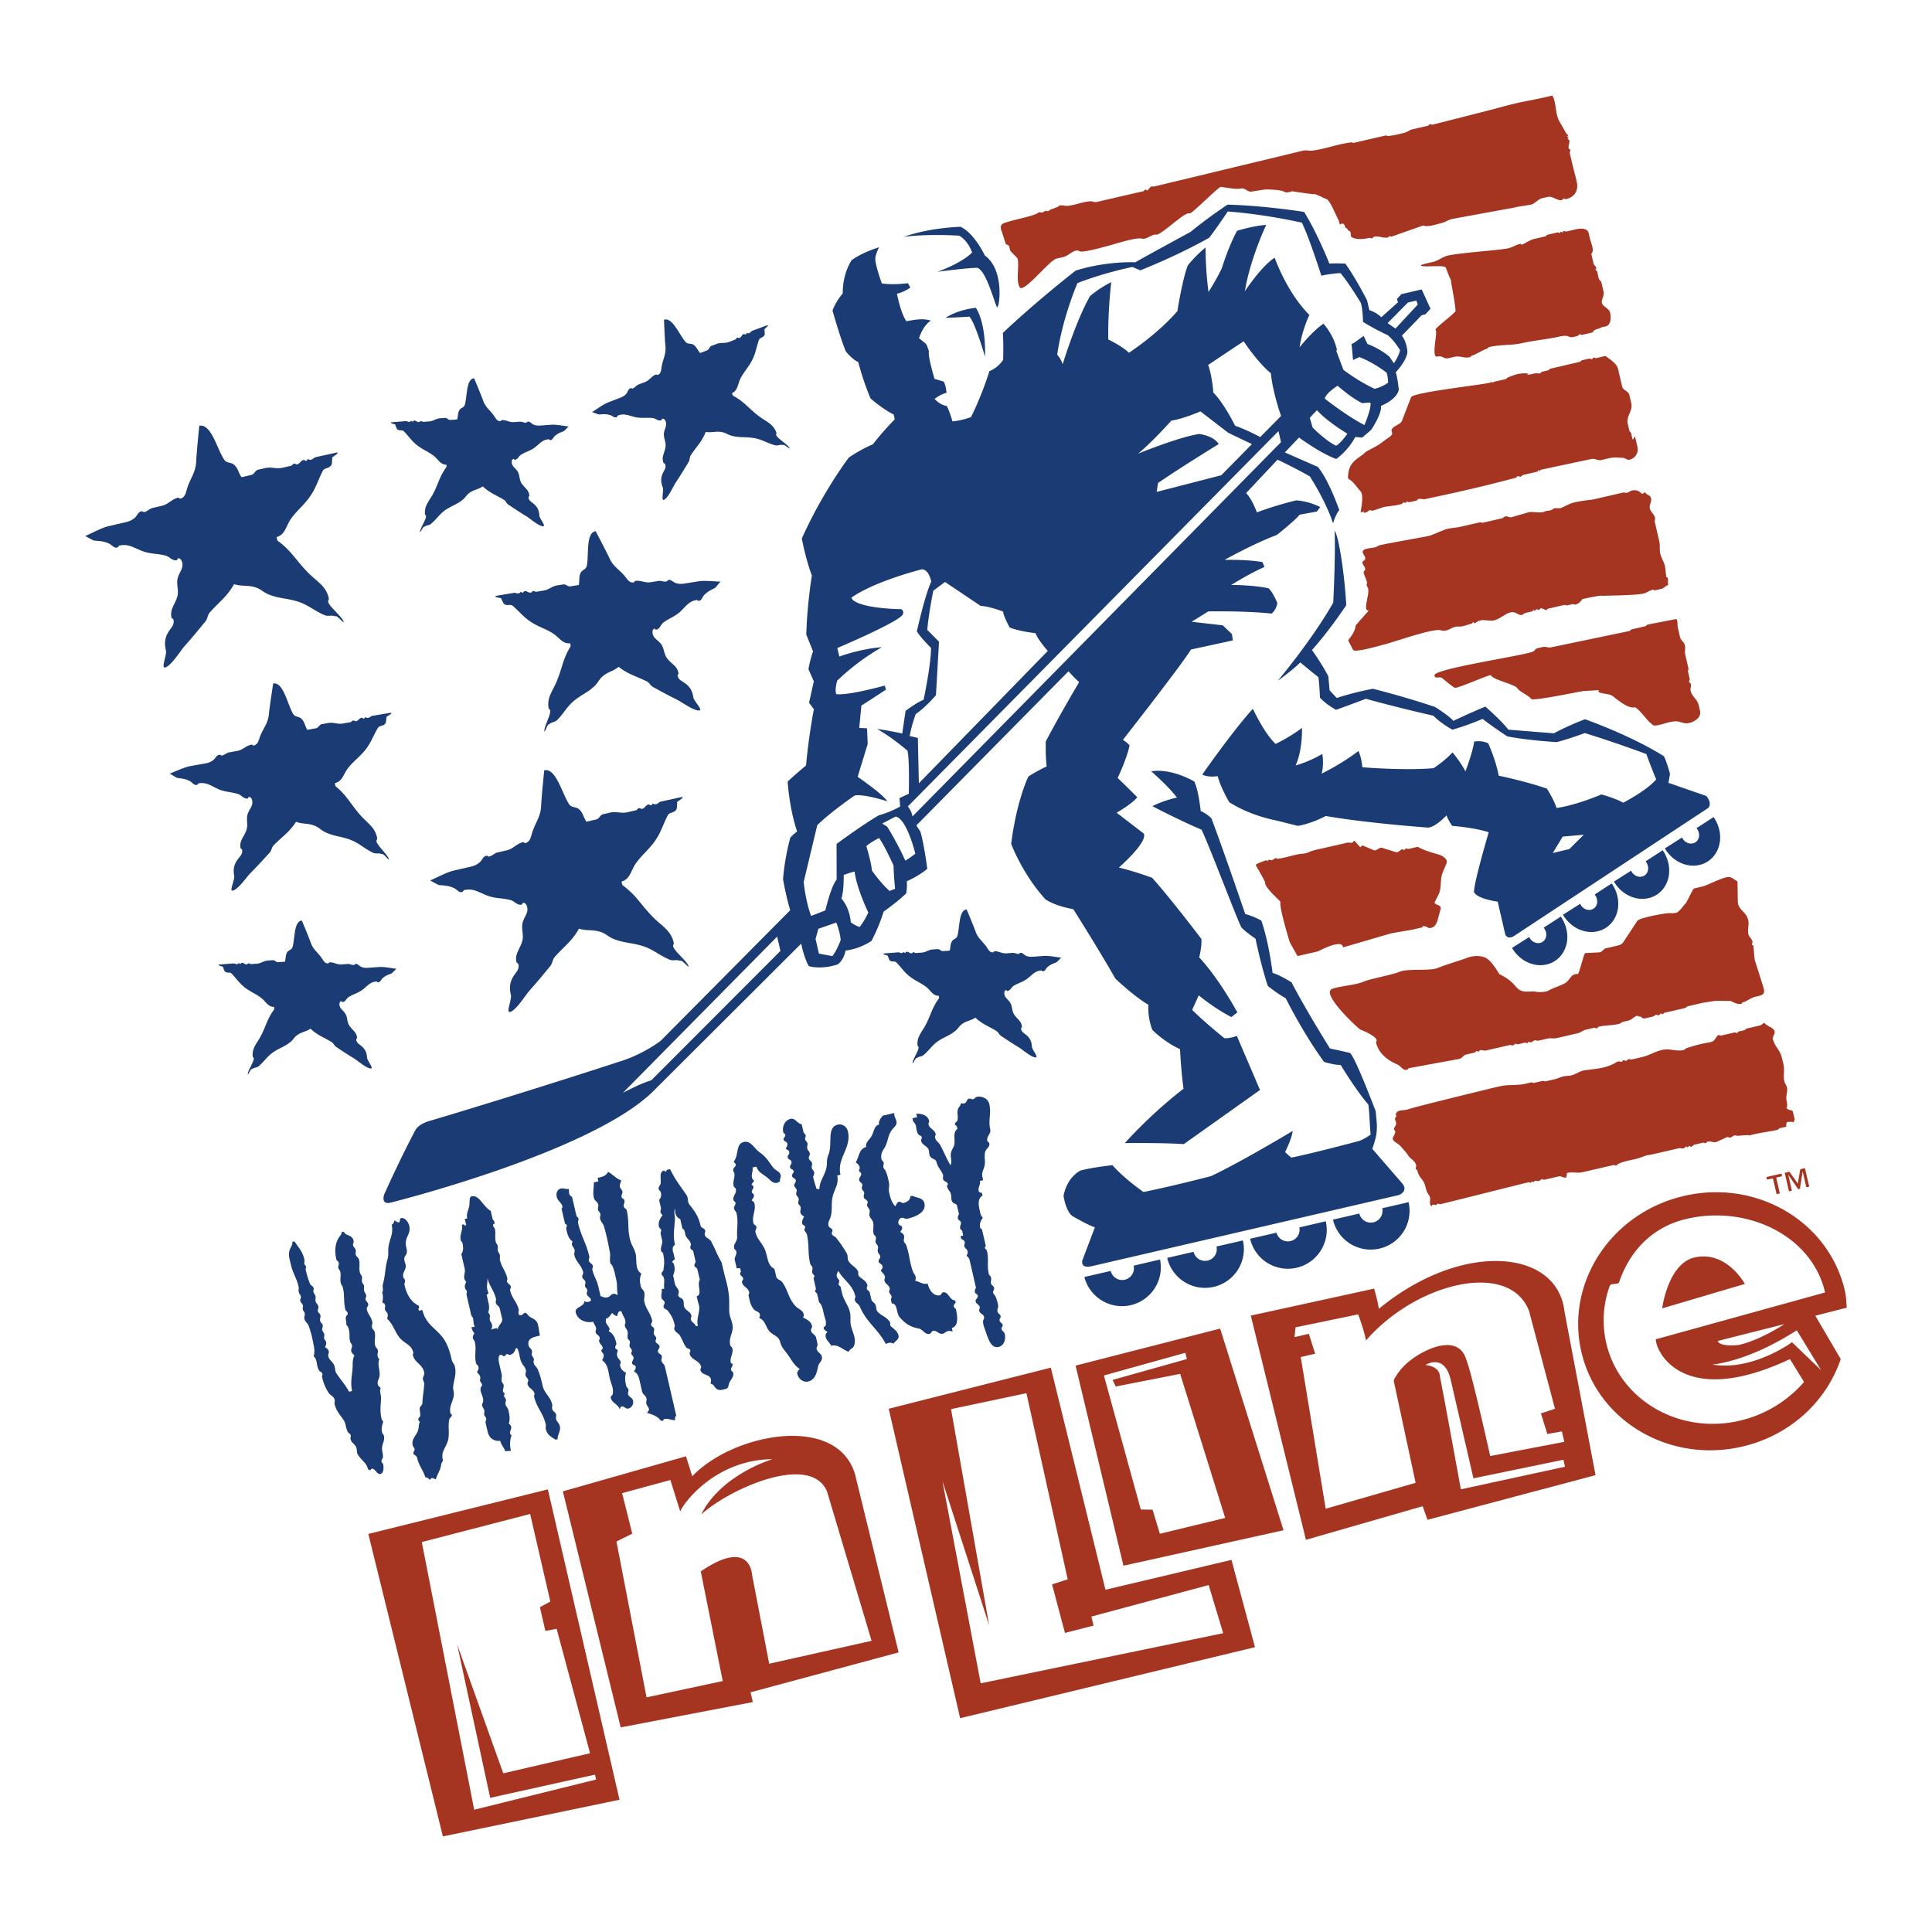 <svg xmlns="http://www.w3.org/2000/svg" width="2500" height="2500" viewBox="0 0 192.756 192.756"><g fill-rule="evenodd" clip-rule="evenodd"><path fill="#fff" d="M0 0h192.756v192.756H0V0z"/><path d="M19.884 42.481c1.19-.274 1.804 2.421 2.505 3.409.245.342.686.206.991.5.4.381.4.773.721 1.22l.972-.225c.321-.072.362-.446.683-.523l.694-.16c.656-.152 1.083.115 1.742-.038l.832-.191c.149-.033.167-.186.316-.217.118-.03.187.1.309.073.292-.068.335-.37.629-.438.103-.022.172.107.275.083.087-.018.09-.11.14-.178.114.056.214.099.344.068.209-.05.278-.214.487-.26l2.146-.472c.119.198-.717.488-.507.606-.08.29.031.564-.19.77-.244.24-.618.172-.766.469-.561 1.095-.706 1.842-1.468 2.818-.614.781-1.09 1.128-1.674 1.918-.542.736-.576 1.62-1.467 1.872l.08.347c1.403 1.014 1.856 1.994 3.084 3.225.881.889 1.758 1.289 2.04 2.517.034.148-.092.233-.058.377.107.477 1.427 1.505 1.537 1.982.053.241-.702-.736-.839-.537-.37-.172-.676.038-1.053-.122-1.113-.472-1.64-1.053-2.802-1.396-1.068-.309-1.757-.259-2.783-.671-.545-.222-.774-.541-1.335-.713-.796-.243-1.323-.068-2.116-.312-.712 1.258-1.46 1.742-2.417 2.817-.252.287-.207.614-.446.908-.786.956-1.239 1.517-2.066 2.443-.404.457-1.357 2.006-1.956 2.143-.415.095.187-1.259.092-1.674-.152-.667-.142-1.163.179-1.757.27-.5.697-.778.568-1.335-.023-.103-.168-.103-.195-.209-.183-.797.306-1.247.557-2.024.244-.755-.16-1.32.107-2.066.187-.526.534-.851.404-1.404-.05-.225-.198-.465-.423-.415-.077.018-.027.152-.107.171-.477.111-.701-.347-1.163-.458-.911-.229-1.51-.129-2.376-.477-.815-.328-1.342-.709-2.2-.511-.103.024-.106.172-.21.195-.347.08-.502-.248-.819-.393-.542-.252-.934-.252-1.533-.305l-.846-.45c.637-.274 1.655-.832 2.341-.988l1.315-.305c.522-.119.874-.176 1.27-.511.282-.24.323-.583.687-.671.103-.022.17.107.274.084.354-.08.499-.332.854-.416l.899-.21c.694-.16.945-.651 1.64-.812.084-.023.119.118.206.095.56-.129.567-.741.762-1.27.362-.931.782-1.445.824-2.448.035-.875.309-3.548.309-3.548zM27.254 68.194c1.037-.183 1.449 2.173 2.009 3.057.195.309.584.211.832.477.329.347.309.686.568 1.083l.846-.148c.282-.05.336-.37.614-.419l.606-.107c.576-.103.931.149 1.506.045l.728-.13c.13-.022.153-.148.282-.17.107-.02.156.095.264.076.259-.045.305-.302.564-.347.088-.015.142.1.233.084.076-.015.084-.095.129-.149.095.054.179.092.294.073.183-.03.252-.172.435-.202l1.872-.312c.095.18-.641.393-.465.504-.084.247 0 .487-.198.655-.221.199-.542.122-.682.371-.534.922-.694 1.559-1.396 2.367-.565.644-.992.923-1.534 1.582-.499.61-.567 1.369-1.349 1.549l.053.3c1.163.942 1.515 1.807 2.513 2.924.721.809 1.46 1.193 1.651 2.269.022.126-.091.195-.068.32.073.42 1.163 1.365 1.235 1.781.038.214-.572-.664-.698-.499-.312-.165-.587 0-.903-.157-.938-.457-1.365-.979-2.356-1.33-.908-.312-1.506-.302-2.372-.702-.461-.217-.644-.504-1.121-.676-.676-.248-1.137-.121-1.812-.37-.675 1.056-1.342 1.438-2.215 2.326-.233.236-.206.519-.427.763-.721.789-1.14 1.25-1.895 2.017-.37.377-1.262 1.67-1.784 1.762-.362.065.217-1.08.155-1.441-.103-.583-.068-1.011.234-1.51.255-.42.636-.64.552-1.125-.019-.092-.145-.099-.16-.191-.122-.694.32-1.063.572-1.723.245-.646-.08-1.148.187-1.777.187-.447.496-.713.412-1.198-.035-.197-.149-.412-.347-.374-.069.012-.03.13-.099.142-.415.072-.591-.332-.987-.45-.774-.236-1.292-.175-2.025-.515-.689-.324-1.128-.674-1.875-.545-.092.019-.1.145-.191.16-.305.053-.427-.237-.689-.377-.458-.241-.798-.257-1.308-.332l-.713-.424c.564-.209 1.468-.644 2.066-.751l1.151-.202c.454-.08.759-.11 1.118-.385.255-.19.305-.489.622-.546.092-.015.145.1.236.084.31-.057.442-.267.755-.32l.785-.142c.606-.107.847-.522 1.453-.629.076-.011.095.106.172.095.491-.087.521-.617.716-1.063.354-.786.74-1.212.824-2.078.067-.751.425-3.05.425-3.05zM47.302 37.742c-.816.058-.682 1.902-.938 2.673-.087.267-.4.267-.537.514-.179.32-.103.572-.221.919l-.667.049c-.217.016-.316-.217-.537-.202l-.477.035c-.451.031-.671.286-1.121.317l-.573.042c-.098.003-.14-.088-.243-.081-.084.008-.099.104-.184.107-.202.015-.285-.168-.487-.156-.073.007-.087.103-.16.106-.057.004-.081-.053-.126-.083-.061.057-.118.103-.205.106-.142.011-.222-.081-.363-.069l-1.468.118c-.033.152.557.172.446.286.107.172.092.37.271.458.202.107.428-.011.583.152.572.591.812 1.038 1.491 1.514.545.381.915.511 1.445.9.492.365.686.922 1.303.911l.015.235c-.697.928-.796 1.64-1.338 2.669-.393.74-.874 1.167-.816 2.009.007.103.103.13.11.232.023.324-.617 1.243-.595 1.567.012.167.305-.606.431-.507.202-.183.442-.11.647-.287.622-.518.843-.991 1.522-1.441.626-.404 1.075-.511 1.65-.973.306-.247.389-.499.713-.716.462-.312.836-.305 1.297-.618.702.667 1.273.832 2.097 1.332.218.133.252.354.461.492.69.461 1.091.728 1.8 1.163.35.212 1.262 1.014 1.669.987.287-.019-.366-.77-.384-1.056-.031-.454-.137-.77-.458-1.086-.27-.267-.598-.362-.625-.743-.004-.069.087-.1.083-.172-.038-.544-.438-.739-.751-1.185-.305-.439-.156-.877-.472-1.304-.222-.298-.507-.438-.534-.82-.011-.152.038-.335.191-.347.053-.004.049.092.103.087.324-.023.377-.358.656-.522.537-.324.937-.374 1.425-.767.458-.37.717-.716 1.308-.759.068-.004.099.088.172.083.235-.019.274-.259.449-.415.297-.264.545-.339.919-.492l.454-.454c-.462-.05-1.224-.206-1.693-.175l-.9.064c-.358.023-.594.061-.915-.08-.225-.096-.316-.309-.568-.294-.072.003-.087.103-.16.107-.245.019-.381-.115-.626-.1l-.617.045c-.477.03-.733-.236-1.209-.202-.057.004-.053.099-.11.104-.389.026-.511-.367-.739-.664-.412-.526-.782-.774-1.003-1.408-.193-.547-.891-2.205-.891-2.205zM59.427 52.993c-1.022.164-.648 2.479-.889 3.477-.08.352-.473.382-.621.709-.191.428-.065.736-.179 1.19l-.836.134c-.274.041-.427-.241-.701-.195l-.594.091c-.569.092-.82.436-1.385.526l-.716.115c-.125.02-.19-.092-.317-.072-.107.015-.115.142-.22.157-.252.041-.382-.184-.634-.145-.092.015-.099.141-.19.152-.072.011-.107-.058-.168-.096-.073.081-.138.146-.248.164-.179.027-.289-.08-.469-.049l-1.837.309c-.03.199.72.16.595.316.152.206.157.457.392.549.267.11.538-.065.751.122.79.686 1.141 1.223 2.052 1.754.728.415 1.217.537 1.926.976.659.404.968 1.091 1.75 1.002l.045.298c-.781 1.246-.827 2.161-1.398 3.519-.408.979-.973 1.575-.805 2.631.019.125.145.152.164.277.064.409-.644 1.64-.579 2.048.034.209.319-.801.487-.69.236-.25.545-.187.79-.43.724-.726.956-1.35 1.765-1.986.739-.584 1.3-.763 1.975-1.415.359-.347.438-.671.824-.983.549-.446 1.018-.474 1.567-.918.961.762 1.701.903 2.795 1.448.29.145.359.416.641.568.918.502 1.456.801 2.401 1.27.466.232 1.704 1.144 2.22 1.063.358-.058-.549-.935-.606-1.29-.089-.575-.256-.96-.698-1.323-.37-.309-.797-.396-.869-.869-.015-.092.098-.142.083-.229-.106-.686-.637-.884-1.078-1.415-.435-.522-.294-1.091-.739-1.593-.317-.354-.691-.5-.768-.976-.03-.194.009-.431.202-.461.069-.012.072.11.137.103.412-.068.443-.499.771-.736.644-.465 1.147-.575 1.716-1.124.537-.523.831-.988 1.57-1.103.088-.015.137.1.225.084.298-.046.32-.354.522-.573.347-.365.656-.492 1.106-.724l.525-.622c-.59-.015-1.567-.129-2.157-.035l-1.133.18c-.446.072-.74.142-1.16 0-.3-.095-.438-.358-.754-.309-.087.016-.099.142-.187.153-.309.049-.499-.104-.804-.054l-.773.123c-.599.095-.953-.217-1.549-.123-.076.012-.057.134-.13.145-.487.077-.687-.404-1.006-.759-.58-.617-1.076-.888-1.426-1.666-.307-.673-1.374-2.69-1.374-2.69zM66.248 31.908c.839-.32 1.567 1.586 2.181 2.235.213.225.522.08.777.263.329.236.371.521.648.815l.687-.262c.229-.089.222-.367.446-.451l.492-.19c.465-.18.804-.027 1.27-.206l.587-.226c.103-.042.103-.152.205-.19.089-.035.149.053.237.023.207-.08.207-.305.412-.385.077-.027.138.061.21.03.062-.023.057-.092.084-.145.091.03.168.05.26.015.148-.058.183-.183.332-.24l1.517-.564c.106.133-.473.43-.309.495-.027.222.08.409-.058.58-.156.202-.435.191-.514.423-.294.858-.325 1.418-.782 2.208-.366.632-.679.934-1.025 1.575-.321.59-.256 1.238-.881 1.513l.095.244c1.129.599 1.563 1.27 2.581 2.043.736.557 1.419.759 1.754 1.628.038.103-.045.18-.008.282.13.336 1.198.953 1.327 1.289.068.171-.588-.461-.667-.306-.285-.087-.487.096-.777.02-.862-.232-1.308-.602-2.193-.732-.812-.119-1.311-.012-2.104-.206-.419-.103-.618-.317-1.044-.382-.606-.098-.972.084-1.578-.011-.394.991-.889 1.418-1.477 2.303-.155.235-.087.469-.235.709-.474.777-.748 1.235-1.255 1.997-.252.378-.786 1.602-1.208 1.766-.294.11.007-.942-.107-1.235-.18-.469-.222-.831-.05-1.3.145-.389.431-.641.279-1.03-.027-.076-.137-.061-.164-.133-.217-.564.095-.943.198-1.537.099-.58-.251-.949-.133-1.521.083-.403.302-.674.153-1.067-.061-.16-.194-.321-.355-.259-.052.023-.004.115-.061.137-.335.13-.545-.184-.896-.217-.689-.072-1.116.061-1.784-.104-.629-.155-1.052-.38-1.658-.148-.073.027-.062.137-.134.165-.243.095-.392-.13-.64-.202-.419-.127-.709-.089-1.147-.065l-.668-.241c.439-.267 1.125-.777 1.61-.964l.93-.359c.37-.141.622-.213.876-.502.179-.202.172-.458.431-.557.072-.031.133.056.209.03.252-.095.328-.294.58-.394l.637-.243c.493-.187.621-.576 1.114-.763.06-.023.098.077.16.049.396-.152.339-.599.427-1.003.168-.716.419-1.14.347-1.876-.066-.637-.141-2.621-.141-2.621zM155.717 91.448c.271.385.469.828.576 1.312.377 1.723-.623 3.295-2.234 3.512-1.266.172-2.535-.546-3.203-1.697l1.713-1.09c.182.4.594.659 1.01.602.484-.065.781-.537.67-1.052a1.044 1.044 0 0 0-.24-.477l1.708-1.11zM160.799 88.139c.271.385.469.828.576 1.312.377 1.723-.621 3.294-2.234 3.511-1.266.171-2.531-.545-3.203-1.697l1.713-1.09c.184.4.598.659 1.01.602.484-.065.781-.537.672-1.052a1.127 1.127 0 0 0-.236-.477l1.702-1.109zM165.883 84.83c.27.384.469.827.574 1.311.379 1.724-.621 3.294-2.234 3.513-1.266.171-2.531-.546-3.201-1.697l1.711-1.09c.184.399.6.659 1.012.602.482-.064.781-.537.67-1.052a1.08 1.08 0 0 0-.236-.476l1.704-1.111zM170.963 81.52c.271.385.471.827.578 1.311.377 1.724-.623 3.294-2.234 3.511-1.268.172-2.533-.544-3.203-1.696l1.711-1.09c.184.4.6.659 1.01.602.484-.065.787-.537.672-1.053a1.116 1.116 0 0 0-.236-.477l1.702-1.108zM115.736 125.663a3.875 3.875 0 0 1-7.549 1.743l2.631-.606a1.172 1.172 0 0 0 1.404.877 1.176 1.176 0 0 0 .883-1.403l2.631-.611zM124.004 123.758a3.869 3.869 0 0 1-2.906 4.632 3.87 3.87 0 0 1-4.645-2.89l2.631-.606a1.175 1.175 0 0 0 1.408.873 1.172 1.172 0 0 0 .879-1.403l2.633-.606zM132.27 121.847c.479 2.078-.824 4.152-2.906 4.637a3.868 3.868 0 0 1-4.641-2.895l2.633-.605a1.172 1.172 0 0 0 2.283-.525l2.631-.612zM140.535 119.94a3.864 3.864 0 0 1-2.906 4.632 3.865 3.865 0 0 1-4.639-2.89l2.631-.609a1.17 1.17 0 0 0 2.283-.526l2.631-.607z" fill="#1a3b73"/><path d="M54.661 148.597l7.148 30.964-17.622 3.66-7.439-30.182 17.913-4.442zm-1.77 2.452l-10.809 2.802 5.227 26.705 12.166-3.012-.113-.489-10.456 2.315-3.294-15.293 4.599 12.845 8.659-2.001-3.336-12.418-1.121.217-.546-2.368 1.041-.568-2.017-8.735zM69.065 147.282c4.121-4.309 14.419-6.246 16.234-.225l4.358 17.805-14.774 3.977.225.977-13.18 2.527-5.772-23.551 12.284-3.497c-.001 0 .324 1.049.625 1.987zm-6.997 1.69l1.015 4.04-1.579.786 3.001 15.548 7.602-1.628-2.192-10.942c5.002-3.412 5.12.358 5.12.358l1.709 8.854 10.214-2.284-4.446-14.904c-1.666-3.923-9.871-.194-12.563 2.314 2.006-4.038 7.119-5.531 7.119-5.531-5.453.03-8.712 4.083-9.204 5.207-.355-1.146-.98-3.13-.98-3.13l-4.816 1.312zM104.84 136.449l5.453 22.16 12.572-2.978 2.346 8.708-29.418 7.085-7.126-30.873 16.173-4.102zm-2.434 2.548l-7.521 1.59 3.805 21.579-4.666-14.407 3.82 20.185 24.191-4.999-1.445-4.804-11.697 3.142.209.903-2.852.731-1.285-4.842 1.561-.506-4.12-18.572z" fill="#a53421"/><path d="M121.734 132.553l6.324 20.12-15.971 3.538-4.777-19.963 14.424-3.695zm-11.599 4.678l3.68 13.372 1.178.019.727 2.402 6.518-1.579-4.494-14.374-6.424 1.262-.32-.659 7.41-2.078-.145-.629-8.13 2.264zM137.564 130.586c8.246-6.802 17.832-6.005 18.525.271l3.098 16.318-16.766 4.457-.48-1.357-11.648 3.352-5.5-22.369 12.303-2.691c0-.002.373 1.252.468 2.019zm-8.304 1.842l-.109.979 1.434-.332.629 1.986-1.438.332 2.488 15.133 8.973-2.585-2.191-10.21c-.008 0 .494-1.145 1.752-2.074 1.842-1.369 4.748-2.429 5.482-.039.547 1.289 2.396 9.65 2.396 9.65l7.396-1.415-.242-1.044-1.451.263-.641-2.055 1.402-.469-2.588-9.753c-1.922-5.044-11.168-2.909-16.273 2.947-.113-.836-.77-2.608-.77-2.608l-6.249 1.294zm26.72 13.21l-8.975 1.854-2.301-9.967c-.674-2.543-2.488-1.333-2.488-1.333s1.438.057 1.453 1.203c.213.928 2.08 11.195 2.08 11.195l10.391-2.254-.16-.698zM157.77 134.859c-1.596-6.908 2.996-13.87 10.26-15.544 7.262-1.678 14.441 2.562 16.035 9.471.127.55.139 1.137.188 1.682l-3.139.801 2.535 4.324c-1.414 4.2-5.021 7.625-9.844 8.737-7.264 1.679-14.444-2.561-16.035-9.471zm15.775 6.89a12.13 12.13 0 0 0 6.443-3.87l-1.402-2.283c-10.752 5.053-13.412-.823-13.383-1.975l16.887-4.671c-1.311-5.678-7.756-8.742-13.787-7.351-3.604.831-5.766 3.385-6.764 6.332-.133.286-.822.054-.93.352a10.022 10.022 0 0 0-.355 5.707c1.312 5.678 7.26 9.152 13.291 7.759zm-4.674-16.241c-2.502.796-3.035 5.028-3.035 5.028l8.25-2.439s-1.902-3.504-5.215-2.589zm9.166 6.596l-6.664 1.685c.227.629 2.107.397 2.107.397 2.151-.478 4.557-2.082 4.557-2.082zm1.227.617c-4.967 3.203-8.439 3.416-8.439 3.416 4.018.69 7.963-2.222 7.963-2.222l2.91 2.794-2.434-3.988z" fill="#a53421"/><path d="M40 121.535c.351-.081.72.297.835.788.16.691-.293.973-.354 1.645-.038.396.187.697.092 1.066-.065.233-.232.297-.237.561-.007.312.195.545.142.839-.077.39-.339.579-.241.999.027.129.141.16.168.289.046.191-.088.295-.046.481.232 1.011.679 1.715 1.422 2.069l.045.207a.449.449 0 0 0-.083.092l.05.205.347-.08c.407 1.758 1.81 1.914 2.496 3.562.222.529.306.857.436 1.425.065.275.243.379.308.656.184.793-.087 1.235-.167 1.998-.035.336.118.6.058.932-.122.682-.492 1.048-.32 1.779.015.068.106.012.122.08.057.24-.209.274-.252.496-.16.816.088 1.448-.168 2.215-.221.668-.655 1.015-.48 1.781.049.205-.125.274-.153.472-.087.645-.358.908-.541 1.503-.157-.054-.267-.156-.424-.118-.072.015-.098.103-.141.175-.167-.133-.294-.285-.477-.252-.237-.789-.626-1.116-.809-1.917a.49.49 0 0 0-.347-.358l-.045-.206c.061-.134.16-.217.118-.389-.03-.13-.142-.16-.172-.29-.148-.652.279-.927.504-1.457.129-.312.05-.629.205-.918-.057-.069-.133-.115-.155-.222-.042-.179.141-.202.179-.365.056-.279-.069-.512-.027-.794.03-.225.24-.255.252-.491.033-.763.147-1.171.182-1.934.004-.21-.16-.351-.129-.549.042-.229.18-.357.122-.61-.19-.827-.941-.907-1.133-1.734-.019-.084.08-.106.062-.194-.176-.751-.71-.862-1.197-1.322-.651-.618-.748-1.48-1.418-2.067.03-.172.087-.293.045-.484-.045-.198-.217-.248-.262-.445-.039-.172.045-.264.003-.439-.035-.164-.149-.217-.267-.263.05-.374.11-.646-.027-1.01.179-.168-.003-.534.077-.816.27-.915.202-1.59.469-2.505.133-.465.019-.839.11-1.331.142-.796.496-1.25.297-2.104.157-.061.236-.206.271-.423.175.05.286.225.461.183.141-.034.05-.377.194-.411zM29.176 123.896l.199-.047c.43.651.804.991.991 1.804.042.18-.038.29.003.47.024.102.134.114.157.22.034.145-.053.222-.02.366.122.534.222.854.416 1.357.084.225.312.218.37.457.035.149-.053.222-.023.37.042.18.165.244.206.424.046.197-.033.31.012.507.053.232.221.282.274.515.045.19-.088.294-.045.483.042.18.205.199.248.379.053.232-.077.354-.023.587.042.19.21.225.252.411.045.198-.084.32-.039.52.042.172.157.217.195.389.042.175-.041.267-.003.438.038.152.152.202.187.354.05.206-.035.329-.096.496.146.138.309.19.363.424.041.19-.092.293-.046.484.092.404.386.491.561.85.16.316.068.603.259.885.477.705.832 1.052 1.254 1.814l.298-.069c-.164-.834-.039-1.307.038-2.115.053-.556-.038-.987.194-1.422-.119-.164-.264-.222-.312-.438-.054-.24.129-.354.072-.595-.039-.172-.156-.222-.194-.394-.104-.438-.004-.696-.107-1.136-.054-.232-.119-.381-.274-.519.053-.274-.095-.522-.027-.793.038-.152.217-.183.175-.365-.038-.18-.202-.199-.243-.378-.191-.828-.046-1.334-.237-2.162-.045-.198-.164-.26-.209-.457-.103-.442.045-.709-.058-1.151-.034-.153-.149-.198-.187-.354-.045-.199.084-.321.038-.519-.038-.172-.198-.172-.236-.344-.229-.999-.084-1.803.435-2.425.088-.1.061-.306.187-.331.148-.034.225.22.377.274.302.122.625.221.721.632.042.18-.096.267-.054.451.05.213.217.266.267.479.042.172-.042.263-.003.439.06.247.277.289.335.537.11.483-.03.771.08 1.254.042.18.16.244.202.423.046.199-.035.31.012.509.042.17.155.217.194.387.045.199-.031.31.015.509.045.197.165.258.209.457.038.172-.103.244-.062.415.047.199.214.248.26.446.054.232-.19.309-.137.542.119.514.423.701.542 1.217.054.232-.073.354-.019.586.045.198.213.248.258.447.123.525-.068.842.055 1.368.045.197.213.247.259.446.057.232-.073.354-.02.587a.605.605 0 0 0 .179.319c-.24.52.088 1.045.016 1.667-.038.335-.252.488-.172.839.046.191.176.252.294.369-.167.282.035.626.027 1.011-.032.786-.13 1.263.053 2.056.03.13.095.205.171.285-.122.374-.217.652-.119 1.083.034.145.145.175.179.32.119.508-.167.74-.183 1.239-.012.32.095.534.092.851-.009.228-.191.308-.137.542.022.095.125.087.145.182.103.432.045.935-.264 1.007-.342.08-.537-.603-.881-.522-.068.016-.08.1-.118.172-.08-.064-.145-.095-.229-.092-.167-.731-.664-.892-1.029-1.506-.142-.248-.039-.508-.176-.758-.171-.332-.457-.401-.545-.783-.034-.145.053-.221.02-.365-.042-.184-.206-.179-.286-.336-.237-.423-.175-.812-.435-1.205-.385-.582-.729-.884-.896-1.608-.035-.145.053-.221.019-.366-.095-.422-.445-.435-.652-.793a4.72 4.72 0 0 1-.614-1.528c-.031-.122.062-.18.035-.298-.05-.206-.245-.179-.343-.358-.287-.496-.134-1.083-.534-1.399.11-.362.096-.667.008-1.091-.145-.759-.236-1.208-.492-1.921-.115-.317-.354-.396-.436-.736-.048-.213.082-.335.032-.549-.039-.171-.157-.218-.194-.393-.035-.145.053-.222.018-.366-.048-.218-.217-.268-.267-.484-.041-.171.1-.24.062-.412-.045-.197-.164-.263-.21-.461-.05-.206.027-.331-.022-.538-.202-.888-.561-1.295-.763-2.184-.123-.516-.255-.865-.157-1.343.075-.383.323-.531.308-.942zM78.886 111.625c.454-.103.638.469 1.098.542l.172.755c.038.155.182.193.221.347.035.156-.08.256-.046.408.039.175.187.214.229.385.046.194-.068.312-.022.511.05.206.202.279.252.484.045.194-.134.328-.088.526.049.214.267.252.316.469.042.18-.068.294-.026.477.038.18.19.232.232.415.042.18-.035.298-.103.458.11.48.197.747.35 1.221.107.011.18.011.282.008.031-.806.435-1.194.661-1.961.152-.534.011-.919.225-1.426.477-1.14-.214-2.771.964-3.042.446-.103.885.21.991.675.386 1.674-1.124 2.654-.739 4.327l-.328.076c.171.736-.168 1.193-.396 1.899-.244.751-.065 1.288-.217 2.074-.072.396-.339.629-.249 1.033.054.232.332.22.386.453.03.13-.092.21-.062.34.054.24.302.247.451.438.442.576.697.923 1.056 1.564.137.259.011.514.172.754.282.435.64.515.914.946.11.183-.022.396.126.548.32.336.724.432.831.896.03.125-.087.21-.062.34.046.187.259.209.301.399l.16.687c.053.24.282.279.389.488.137.255.045.529.24.739.427.443.889.501 1.213 1.022.08.133-.02.302.095.412.332.319.664.477.771.941.088.369-.301.504-.507.805-.251-.149-.503-.104-.758.03-.851-1.574-1.892-2.105-2.601-3.736-.119-.29-.423-.336-.496-.646-.035-.147.084-.228.053-.372-.271-1.171-1.091-1.515-1.7-2.54-.1.206-.198.347-.145.576.042.183.194.236.236.415.034.149-.087.229-.054.374.026.122.168.126.194.244l.145.617c.184.793.606 1.129.79 1.918.118.515-.023.834.103 1.35.187.74.537 1.239.312 1.952-.103.312-.446.327-.549.634-.671-.264-1.048-.771-1.742-.611-.167-.358-.457-.491-.549-.888-.046-.188.042-.343.167-.473-.13-.149-.32-.179-.367-.386-.033-.138.188-.168.207-.301.076-.396-.077-.641-.172-1.045-.092-.399-.122-.648-.301-1.014-.065-.13-.179-.164-.213-.313l-.172-.755c-.03-.117-.168-.121-.198-.244-.027-.117.099-.182.068-.305l-.22-.961c-.024-.102.098-.167.076-.271-.035-.146-.175-.168-.21-.312-.05-.206.062-.339.012-.545-.039-.172-.187-.21-.225-.382-.259-1.117-.072-1.811-.329-2.924-.042-.18-.195-.237-.237-.415-.03-.13.092-.21.062-.34-.034-.156-.239-.145-.279-.298-.064-.282.065-.477.18-.728-.175-.097-.317-.18-.365-.386-.046-.205.061-.34.015-.545-.042-.172-.191-.21-.229-.382-.038-.171.077-.27.038-.441-.045-.199-.198-.257-.244-.45-.042-.172.077-.271.039-.443-.042-.182-.195-.235-.237-.414-.05-.218.202-.329.152-.542-.049-.217-.324-.206-.374-.419-.049-.207.207-.302.161-.507-.042-.191-.317-.165-.359-.352-.053-.232.198-.347.145-.579-.049-.214-.324-.202-.374-.42-.049-.214.202-.324.153-.541-.041-.18-.202-.232-.35-.316.064-.195.202-.324.152-.542-.05-.205-.32-.179-.37-.385-.042-.187.213-.282.171-.473-.031-.126-.176-.148-.206-.278-.131-.58.177-1.193.741-1.323zM60.669 116.918c.526.285.747.632 1.312.854-.05.236-.188.396-.13.644.046.199.199.252.244.45.05.214-.13.347-.08.561.038.172.244.16.286.332.053.24-.122.39-.064.629.041.18.251.188.293.366.252 1.091.062 1.766.313 2.855.163.714.56 1.045.617 1.772.053.687-.035 1.319.526 1.687-.182.449-.164.789-.054 1.276.065.267.291.344.351.61.08.35-.072.584.008.938.175.763.599 1.079.774 1.846.042.18-.145.274-.103.457.042.18.252.184.294.366.046.194-.069.312-.023.511.042.18.194.237.236.416.03.129-.092.209-.061.339.058.241.335.249.393.488.05.213-.205.327-.157.542.054.232.332.221.386.454.038.171-.077.27-.039.441.061.268.286.34.347.606l1.129 4.872c-.119.127-.145.279-.104.458-.43.019-.682-.202-1.101-.106-.084.02-.053.156-.134.175-.217.05-.312-.189-.491-.319-.365-.268-.659-.337-1.082-.474.091-.138.225-.232.183-.404-.05-.213-.21-.305-.256-.518-.046-.199.064-.313.019-.512-.072-.309-.366-.385-.439-.693l-.235-1.03c-.1-.423-.187-.809-.568-.953.069-.198.209-.301.16-.507-.042-.183-.309-.137-.35-.316-.057-.24.19-.37.137-.609-.039-.172-.187-.21-.229-.382-.027-.122.1-.188.068-.305-.041-.183-.19-.237-.232-.416-.042-.183.069-.298.027-.477-.035-.148-.175-.168-.209-.312-.061-.26.042-.427-.02-.683-.053-.232-.213-.324-.267-.557-.034-.145.062-.229.054-.37-.004-.435-.287-.64-.386-1.071-.057.016-.091-.05-.148-.038-.214.05-.225.298-.301.504-.21-.05-.343-.164-.492-.321-.21.26-.312.489-.629.58.02.114-.022.206.004.324.068.294.297.386.365.675.023.096-.05.156-.083.235.469.264.637.661.762 1.202.042.18-.145.274-.103.458.03.137.141.164.259.229-.069.221-.122.362-.069.595.062.263.286.339.347.606.031.125-.091.209-.061.339.083.358.278.557.587.731-.125.47-.092.806.022 1.297.039.171.187.21.225.381.042.172-.076.271-.034.443.068.308.423.335.495.644.08.359-.13.717-.477.797-.267.062-.412-.267-.675-.205-.114.025-.114.171-.182.259-.199-.522-.759-.583-.889-1.133-.035-.164.171-.214.195-.369.113-.599-.153-.961-.291-1.56-.175-.748-.16-1.365-.766-1.814.099-.202.199-.344.145-.576-.034-.152-.183-.191-.221-.347-.03-.138.167-.184.137-.32-.065-.274-.294-.366-.359-.641-.034-.146.088-.225.054-.374-.058-.247-.339-.271-.401-.522-.038-.172.08-.271.038-.441-.056-.256-.213-.366-.282-.622-.731.171-1.567-.171-1.745-.935-.122-.541.873-.552.857-1.102a.507.507 0 0 1 .233.091l.393-.091c-.012-.062.049-.092.034-.152-.057-.256-.347-.298-.404-.557-.042-.172.076-.271.038-.443-.038-.152-.187-.189-.222-.347-.038-.171.077-.271.039-.441-.05-.213-.267-.256-.316-.47-.045-.189.137-.302.092-.491-.169-.729-.713-.983-.881-1.712-.046-.198.068-.312.022-.512-.05-.213-.209-.305-.259-.518-.027-.122.023-.206.068-.306-.43-.327-.514-.724-.64-1.261-.034-.149.087-.229.053-.375-.022-.103-.164-.106-.187-.209l-.317-1.373c-.026-.103.099-.167.077-.271-.103-.438-.477-.552-.576-.99-.08-.351.065-.736.401-.816.305-.068.499.088.809.035.025.189 0 .305.045.496.035.152.149.225.274.297l.432 1.853c.03.145.175.164.209.313.038.171-.077.27-.039.441.309 1.331.808 1.99 1.117 3.321.038.171-.077.271-.038.442.057.247.339.274.4.521.03.146-.088.229-.053.374.152.671.438.999.594 1.67l.222.961c.248.095.427.19.689.13.256-.058.324-.29.58-.352.172-.038.274.072.443.115-.107-.58-.012-.946-.142-1.521-.129-.549-.172-.881-.392-1.392-.042-.114-.172-.149-.202-.279-.1-.419.042-.686-.05-1.108-.194-.995-.301-1.575-.583-2.54-.091-.312-.316-.452-.389-.777-.041-.179.069-.297.027-.476-.042-.18-.19-.237-.232-.417-.045-.197.065-.312.02-.511-.069-.301-.358-.362-.431-.66-.137-.594.015-.952-.012-1.552l.466-.105-.08-.344c.454-.106.82-.182 1.041-.601zM73.297 125.641c.022-.312.232-.484.16-.797-.035-.145-.18-.164-.21-.312-.103-.435.328-.671.297-1.117-.057-.915.145-1.468-.061-2.371-.046-.194-.199-.252-.244-.45-.057-.24.19-.37.137-.61-.027-.117-.167-.122-.194-.244-.1-.427.332-.671.232-1.101-.035-.146-.18-.169-.214-.314-.098-.438.077-.693.084-1.139.004-.217-.19-.344-.125-.549.061-.188.29-.256.243-.454-.03-.13-.137-.168-.206-.279.537-.654.19-1.776 1.006-1.967.725-.167 1.018.641 1.637 1.067.632.436.842.899 1.323 1.503.244.315.632.343.724.735.057.244-.118.389-.065.633-.103.038-.164.107-.278.134-.374.088-.618-.184-.903-.443-.469-.422-.97-.552-1.175-1.173l-.396.092c.092.388-.129.637-.042 1.021.034.148.134.197.214.312-.103.126-.167.221-.267.351.06.076.164.106.187.21.053.232-.199.347-.145.576.026.121.167.125.194.243.053.231-.099.358-.217.556.11.104.24.146.275.299.175.755-.275 1.219-.1 1.979.042.179.252.184.293.365.046.195-.133.328-.088.527.157.666.523.945.843 1.539.439.809.24 1.717 1.053 2.144l.17.755c.077.324.439.305.622.579.591.858.603 1.624 1.312 2.372.312.328.714.377.816.823.03.122-.023.206-.069.306.408.225.782.373.893.843.042.19-.142.305-.095.491.072.32.43.362.502.679l.142.617c.046.199-.13.332-.084.526.08.354.439.396.519.751.095.42-.316.614-.389 1.029-.123.679-.332 1.305-.983 1.457-.488.11-.961-.26-1.079-.767-.05-.206.115-.324.232-.488-.568-.4-.751-.819-1.155-1.396-.335-.479-.652-.724-.786-1.3-.152-.652-.826-.647-1.181-1.209-.306-.48-.371-.965-.896-1.167.019-.141.088-.228.053-.373-.068-.302-.419-.274-.606-.511-.342-.427-.389-.786-.514-1.327-.035-.145.087-.229.053-.373-.107-.466-.609-.53-.717-.992-.034-.155.157-.235.118-.388-.045-.199-.263-.241-.308-.436-.019-.096.053-.156.083-.235l-.076-.345c-.129.013-.217.005-.347.008l-.202-.895z" fill="#1a3b73"/><path d="M88.057 111.315l1.181-.273c-.076.309.126.508.199.823.098.438-.31.613-.539.992-.373.629-.305 1.155-.705 1.753-.232.344-.339.648-.241 1.067.035.145.176.168.21.312.042.18-.068.299-.026.477.035.157.16.206.217.347.183.412.229.684.328 1.118.092.396-.057.648.03 1.041.134.575.226.934.599 1.38.152-.168.161-.396.382-.45.175-.037.271.157.446.114.354-.079.689-.286.679-.663l.198-.046c.496.221 1.087.187 1.212.735.21.908-.85 1.354-1.727 1.557-.205.045-.334-.142-.542-.095-.247.057-.377.322-.316.578.042.19.313.165.359.355.042.187-.088.309-.172.472.16.114.32.18.37.386.046.206-.061.34-.016.545.042.172.175.222.229.382.354 1.011.312 1.662.682 2.661.073.191.207.278.252.484a.578.578 0 0 1-.045.408c.487.114.762.399 1.25.289.149.652.614 1.304 1.239 1.159.149-.034.134-.248.283-.282.544-.125.678.82 1.227.801l.05.206c-.091.138-.225.232-.187.404.035.148.18.168.214.312.165.714.263 1.64-.412 1.83l.08.344c-.172-.022-.29-.077-.461-.039-.225.054-.309.217-.53.267-.381.088-.591-.369-.968-.282-.175.043-.175.26-.352.298-.454.106-.64-.457-1.098-.541-.809-.156-1.289-.461-1.85-1.09-.412-.466-.202-1.407-.812-1.404l-.095-.412c.045-.109.099-.187.068-.305-.037-.179-.19-.236-.232-.414-.035-.15.084-.229.053-.375-.083-.361-.445-.423-.529-.781-.035-.148.087-.229.053-.374-.068-.294-.262-.385-.422-.626.11-.133.217-.258.179-.438-.054-.232-.332-.225-.386-.454-.049-.217.202-.327.153-.541-.046-.197-.194-.255-.24-.454-.045-.194.064-.312.02-.511-.042-.179-.194-.232-.237-.415-.042-.195.069-.312.023-.512-.034-.152-.183-.189-.221-.347-.1-.435.045-.705-.054-1.144-.068-.289-.297-.382-.365-.676-.046-.194.068-.312.023-.51-.05-.207-.202-.279-.252-.484-.035-.145.087-.229.053-.374-.053-.231-.332-.222-.385-.454-.038-.179.072-.297.03-.476-.038-.173-.187-.21-.225-.382-.038-.152.08-.251.042-.408-.045-.198-.263-.236-.309-.434-.057-.257.256-.401.199-.66-.031-.131-.176-.148-.206-.278s.092-.21.062-.339c-.054-.24-.202-.352-.389-.489.339-.629.339-1.38 1.033-1.54-.087-.457.286-.671.519-1.061.282-.472.247-1.04.77-1.188-.07-.364.15-.577.35-.876zM96.665 109.616c.169-.038.265.087.431.045.15-.033.184-.183.332-.217.541-.126 1.145.148 1.277.716.217.95-.129 1.557.092 2.51.105.454-.396.694-.291 1.151.027.118.17.122.195.244.088.377-.332.519-.42.892-.113.488.051.82-.045 1.312-.076.415-.287.644-.24 1.067l.096.412-.328.075c.088.386-.205.618-.119 1.003.035.138.191.183.32.18l.064.274c-.586.362-.365 1.125-.205 1.819.043.178.139.267.232.414-.24.302-.346.607-.254.999.021.097.16.081.178.177l.365 1.577c.023.096-.105.142-.082.237.033.145.176.167.209.312.203.869-.023 1.406.18 2.272.037.172.186.21.225.382.049.217-.055.365-.004.579.045.197.262.239.309.435.043.189-.137.305-.094.491.033.157.152.21.219.348.152.327.191.526.271.88.059.248-.113.412-.057.664.045.194.262.236.309.435.041.18-.141.274-.104.457.047.194.264.237.309.435.039.153-.152.233-.117.389.053.229.27.271.324.504.129.549-.076 1.175-.604 1.296-.822.191-1.078-.953-1.383-1.776-.1-.278-.168-.461-.176-.755-.004-.183.145-.278.102-.457-.068-.302-.418-.313-.486-.614-.035-.145.088-.225.053-.374-.057-.255-.348-.297-.408-.556-.053-.24.268-.352.213-.592-.041-.172-.246-.16-.285-.332-.041-.179.035-.297.104-.457l-.633-2.745c-.046-.198-.153-.316-.309-.435.083-.156.145-.278.103-.458-.053-.232-.271-.271-.324-.503-.038-.152.08-.251.042-.408-.042-.18-.202-.232-.351-.316l-.06-.274.262-.061-.11-.481c-.08-.08-.168-.125-.198-.243-.054-.233.126-.362.073-.595-.042-.179-.252-.188-.294-.366-.042-.179.038-.297.103-.458l-.19-.823c-.047-.205-.287-.188-.424-.335-.198-.218-.125-.47-.175-.756-.053-.35-.324-.495-.404-.846-.023-.096.106-.146.084-.236-.054-.233-.316-.211-.439-.404-.114-.184.02-.366-.062-.564-.217-.484-.51-.705-.632-1.227-.069-.302-.419-.275-.603-.516-.22-.275-.045-.603-.274-.877-.236-.279-.564-.347-.652-.717-.035-.145.088-.225.054-.374-.039-.172-.249-.142-.343-.282-.29-.431-.092-.953-.5-1.258l-.08-.344.464-.106-.08-.343c.554-.02 1.148.152 1.278.717.03.13-.092.214-.061.339.106.457.602.504.709.958.03.147-.087.228-.054.373.08.354.352.435.519.747.412.774.576 1.251 1.022 2.01.205-.492-.096-.893.09-1.396.115-.309.279-.461.305-.793.05-.572-.16-1.105.294-1.442l-.065-.277c-.068-.064-.157-.08-.179-.175-.042-.188.214-.237.251-.42.1-.438-.1-.771.077-1.175.08-.179.274-.277.232-.488.145-.022.24.02.381-.015.24-.054.21-.408.446-.465zM54.298 76.854c1.189-.275 1.803 2.421 2.505 3.408.243.343.686.206.995.5.396.381.396.774.716 1.22l.973-.225c.32-.073.362-.446.683-.523l.693-.16c.655-.152 1.082.114 1.743-.038l.831-.191c.148-.034.167-.183.317-.217.122-.03.187.104.308.072.294-.068.336-.37.629-.435.104-.027.172.107.275.08.088-.018.092-.11.142-.179.114.057.214.099.344.069.209-.05.282-.214.487-.26l2.146-.473c.119.198-.716.488-.507.606-.08.29.031.567-.187.77-.248.24-.617.172-.77.469-.561 1.098-.706 1.842-1.469 2.818-.614.781-1.091 1.128-1.673 1.918-.542.735-.576 1.62-1.468 1.872l.081.347c1.402 1.014 1.859 1.994 3.084 3.225.88.888 1.758 1.289 2.04 2.517.035.148-.092.232-.057.377.11.477 1.426 1.505 1.537 1.982.053.24-.702-.731-.839-.537-.371-.172-.676.038-1.053-.122-1.113-.474-1.64-1.053-2.803-1.395-1.067-.31-1.757-.259-2.783-.671-.545-.217-.774-.542-1.335-.713-.796-.245-1.319-.068-2.116-.312-.713 1.258-1.46 1.742-2.418 2.817-.251.29-.205.613-.445.908-.786.956-1.239 1.517-2.066 2.443-.404.457-1.357 2.005-1.956 2.142-.416.097.19-1.258.092-1.673-.153-.668-.137-1.163.178-1.759.271-.494.698-.776.569-1.33-.023-.106-.168-.106-.195-.213-.182-.793.31-1.247.557-2.021.244-.759-.16-1.323.107-2.066.187-.529.534-.854.404-1.407-.05-.225-.199-.465-.424-.412-.076.015-.026.152-.107.167-.476.111-.702-.347-1.162-.458-.912-.229-1.51-.125-2.376-.472-.815-.332-1.342-.713-2.2-.516-.103.023-.107.172-.21.194-.347.08-.503-.247-.819-.392-.542-.252-.935-.252-1.533-.305l-.848-.451c.637-.275 1.659-.831 2.341-.987l1.32-.305c.519-.119.869-.172 1.27-.511.282-.24.32-.584.682-.668.107-.026.172.104.274.081.355-.081.5-.332.854-.416l.9-.207c.694-.16.945-.655 1.639-.815.088-.024.118.118.206.098.561-.133.568-.744.768-1.273.357-.931.777-1.445.819-2.448.036-.872.31-3.544.31-3.544zM30.114 91.845c-.816.057-.682 1.902-.938 2.673-.087.267-.4.262-.537.511-.179.324-.103.575-.221.922l-.664.046c-.22.015-.32-.214-.542-.199l-.472.032c-.454.034-.674.286-1.125.32l-.572.038c-.1.008-.14-.084-.244-.076-.08.004-.098.099-.183.105-.202.016-.287-.17-.489-.155-.068.004-.087.103-.16.107-.057.003-.08-.054-.122-.089-.065.058-.118.104-.21.111-.141.011-.22-.08-.362-.068l-1.464.113c-.039.153.553.176.442.29.107.172.091.37.271.457.206.107.431-.011.583.149.572.591.812 1.041 1.49 1.518.546.377.919.507 1.445.9.492.362.687.922 1.305.907l.02.24c-.703.922-.801 1.639-1.343 2.664-.389.744-.873 1.171-.815 2.014.007.1.106.13.114.229.023.327-.621 1.242-.599 1.57.011.164.305-.606.43-.512.202-.178.443-.105.648-.282.622-.521.846-.994 1.525-1.44.622-.408 1.072-.511 1.651-.976.305-.248.385-.496.713-.717.46-.313.831-.302 1.292-.614.703.667 1.274.827 2.098 1.331.217.133.252.35.465.491.687.457 1.086.729 1.8 1.159.347.214 1.258 1.018 1.669.987.282-.02-.365-.767-.388-1.053-.031-.457-.137-.77-.458-1.086-.267-.267-.599-.366-.625-.743-.004-.072.091-.104.083-.172-.038-.549-.438-.739-.751-1.189-.305-.436-.156-.877-.472-1.3-.222-.302-.507-.443-.534-.82-.012-.155.038-.335.19-.347.054-.004.05.092.104.087.328-.022.38-.362.655-.521.539-.324.938-.378 1.427-.767.458-.374.72-.721 1.308-.763.068-.004.098.092.172.084.235-.015.274-.255.449-.412.297-.267.549-.343.919-.491l.457-.454c-.465-.053-1.224-.209-1.692-.175l-.904.061c-.354.026-.591.062-.911-.076-.229-.1-.321-.313-.572-.294-.069.004-.088.1-.157.107-.244.015-.384-.119-.629-.1l-.618.042c-.477.034-.732-.232-1.209-.202-.057.004-.049.1-.11.104-.386.026-.507-.362-.741-.664-.411-.522-.781-.77-1.001-1.406-.193-.552-.891-2.206-.891-2.206zM96.44 90.739c-.812.057-.679 1.906-.934 2.672-.092.267-.4.267-.537.515-.184.324-.104.572-.226.923l-.663.045c-.222.015-.321-.217-.538-.202l-.477.035c-.45.03-.671.286-1.121.316l-.571.042c-.1.008-.142-.088-.245-.08-.084.008-.099.103-.182.11-.202.011-.287-.172-.489-.16-.073.008-.087.103-.16.106-.06.008-.08-.053-.125-.083-.062.057-.119.103-.206.11-.145.007-.221-.083-.362-.073l-1.468.118c-.038.153.557.172.447.291.106.167.091.365.27.457.202.103.427-.015.584.149.571.591.812 1.037 1.487 1.514.545.381.918.511 1.448.899.492.366.683.923 1.304.912l.015.235c-.698.927-.797 1.64-1.342 2.669-.389.744-.873 1.171-.812 2.01.008.103.103.13.11.232.023.324-.618 1.242-.594 1.566.011.168.305-.605.43-.506.202-.184.438-.111.648-.287.621-.518.843-.991 1.521-1.44.622-.404 1.075-.507 1.651-.973.305-.247.389-.499.713-.717.462-.312.831-.305 1.295-.614.703.664 1.273.828 2.098 1.328.219.137.248.354.461.491.691.462 1.092.729 1.801 1.163.35.213 1.262 1.014 1.67.987.285-.019-.365-.771-.385-1.052-.031-.458-.139-.774-.459-1.091-.27-.267-.598-.362-.625-.743-.004-.068.088-.1.084-.173-.037-.544-.438-.735-.75-1.185-.305-.439-.158-.877-.473-1.301-.227-.302-.508-.441-.533-.823-.014-.152.033-.335.189-.347.053-.004.045.092.102.087.324-.022.379-.357.654-.522.541-.324.941-.373 1.426-.766.457-.37.721-.717 1.307-.759.072-.005.104.087.176.083.236-.019.273-.258.445-.411.297-.268.549-.343.924-.496l.453-.453c-.461-.05-1.225-.206-1.693-.175l-.898.065c-.359.026-.596.061-.916-.08-.225-.096-.32-.309-.568-.294-.072.008-.088.103-.16.107-.244.019-.385-.115-.629-.099l-.613.045c-.477.031-.736-.236-1.209-.202-.061.004-.055.099-.109.104-.391.025-.512-.362-.74-.664-.412-.526-.781-.773-1.008-1.407-.19-.549-.893-2.208-.893-2.208zM72.203 126.833c.191.832.37 1.29.484 2.132.1.684.054 1.099.069 1.793.008.53.187.812.308 1.338.184.805-.396 1.3-.209 2.108.035.146.179.168.209.312.13.549-.277.896-.152 1.445.02.084.152.053.172.141.054.233-.198.344-.145.576.03.129.175.148.207.278.095.42-.229.64-.389 1.029-.095.229-.072.522-.321.579-.32.072-.552.191-.854.054-.302-.137-.355-.553-.687-.563.012-.177.077-.271.034-.443-.122-.533-.923-.385-1.045-.914-.03-.13.092-.215.062-.34-.149-.651-.98-.641-1.133-1.293-.03-.129.092-.214.061-.339-.045-.199-.305-.149-.415-.302-.294-.404-.354-.735-.618-1.162-.167-.286-.492-.328-.568-.664-.034-.145.083-.225.05-.373-.137-.599-.313-.945-.679-1.434-.137-.184-.386-.172-.438-.404-.042-.179.145-.278.103-.457-.045-.198-.263-.237-.308-.436-.077-.324.083-.541.007-.869l.263-.061c-.061-.42.058-.664-.038-1.076-.042-.172-.191-.209-.229-.381-.038-.171.164-.235.187-.404.103-.629.107-1.029-.038-1.654-.027-.121-.168-.126-.194-.243-.095-.42.19-.687.09-1.106l-.14-.618c-.035-.145.087-.229.053-.374-.035-.145-.179-.167-.213-.312-.107-.464.088-.796.358-1.166-.091-.088-.175-.148-.205-.278-.038-.18.072-.298.03-.477l-.175-.755c.202-.222.245-.466.17-.763-.03-.149-.175-.168-.209-.312-.057-.252.191-.382.202-.626.027-.487-.152-1.12.309-1.228.08-.019.115.119.194.1.077-.02.053-.114.103-.168l.329-.076c.519 1.072.972 1.609 1.64 2.585.213.312.053.648.289.945.572.717.899 1.193 1.109 2.094.057.26.404.252.466.507.035.157-.084.255-.046.407.084.362.473.362.645.684.427.797.575 1.296 1.033 2.074l.212.89zm-4.869-5.093c-.065.945-.202 1.521.011 2.455-.278.145-.274.534-.152.831l.141.618a.583.583 0 0 0-.283.282c.145.058.184.195.218.347.092.386.019.637-.115 1.003.107.348.104.557.207.893.087.259.294.366.354.641.042.172-.077.27-.035.441.054.232.309.218.439.404.183.26.02.557.19.824.217.339.581.393.668.785.034.148-.084.229-.05.373.073.321.404.371.504.684l.198-.046c-.207-.885.37-1.487.02-2.322l-.142-.617c.61-.184 0-1.091.312-1.662l-.24-1.03c-.042-.18-.252-.183-.294-.366-.041-.179.146-.278.104-.457l-.236-1.029c-.122-.081-.24-.142-.279-.298-.034-.146.088-.229.054-.373-.072-.31-.256-.439-.439-.694-.205-.286-.08-.721-.404-.847l-.22-.961c-.279-.106-.42-.309-.489-.609-.038-.165 0-.264-.031-.428-.149.411.019.716-.011 1.158zM47.054 119.361c.771-.18 1.128 1.011 1.906 1.449l.19.827c.02.092.1.103.145.183l.065.274-.148.034c.008.062-.027.114-.012.183.03.13.142.161.172.291.114.487-.027.792.087 1.284.042.184.16.244.202.428.042.179-.038.29.004.468.041.184.163.244.205.428.042.198-.035.305.012.503.175.759.56 1.068.735 1.826.027.122-.065.18-.038.302.062.256.324.268.385.526.035.155-.106.225-.068.381.188.815.679 1.121.866 1.94.022.096-.03.152-.05.229l.061.274c.104.016.164.033.267.011.142-.03.172-.183.317-.217.202-.046.309.267.507.394.343.209.701.308.812.792.095.411.098.663.194 1.079-.538.126-1.305.236-1.133.987.058.248.278.289.335.541.035.152-.048.244-.011.401.038.171.152.217.194.389.034.156-.049.248-.011.404.072.309.294.377.416.667.24.587.328.964.473 1.593.19.828.766 1.061.958 1.889.042.17-.042.262-.004.435.069.285.335.312.4.599.039.152-.045.247-.011.399.072.312.302.404.374.714.125.541-.214.773-.218 1.322l-.198.046c-.438-.274-.843-.47-.983-1.083-.038-.171.042-.263.003-.435-.267-1.163-.896-1.616-1.166-2.778-.027-.123.065-.18.038-.302-.114-.481-.583-.481-.694-.966-.038-.152.103-.225.069-.377-.049-.217-.217-.267-.267-.484-.046-.197.08-.316.033-.514-.08-.354-.292-.45-.438-.771-.236-.519-.164-.935-.435-1.426l-.149.034c-.092.365-.267.572-.561.637-.121.03-.202-.096-.327-.069-.11.027-.13.175-.24.202-.137.03-.236-.164-.374-.133-.278.064-.206.582-.115.972l.222.965c.064.274-.055.446.011.725.034.145.145.175.179.319.065.274-.11.429-.049.703.023.087.122.061.141.148.027.121-.065.179-.035.297.03.148.145.176.175.324.046.191-.087.294-.041.48.057.251.232.335.29.587.118.519.187.884.045 1.331.092.106.195.156.229.312.065.282-.164.427-.095.714.019.084.087.095.137.149-.161.524-.202.934-.062 1.54-.213.045-.351.022-.564.057-.145-.431-.4-.599-.503-1.048-.503.08-1.091-.185-1.246-.874l-.21-.896c-.042-.187.091-.294.045-.48-.035-.148-.145-.176-.179-.324-.042-.179.038-.29-.003-.47-.046-.197-.165-.263-.209-.46-.047-.188.098-.274.103-.458.022-.503-.332-.85-.252-1.323.02-.141.172-.164.134-.32-.039-.171-.154-.217-.195-.389-.035-.149.053-.222.019-.37-.053-.239-.213-.305-.324-.503.096-.16.194-.294.145-.507-.041-.183-.202-.199-.243-.377-.187-.813.065-1.305-.122-2.117-.038-.156-.152-.202-.187-.354-.05-.218.072-.337.145-.509-.152-.171-.222-.338-.294-.582l.344-.08c-.172-.252-.11-.512-.187-.831-.035-.145-.145-.172-.179-.321l-.462-1.997c-.033-.149.054-.222.024-.37-.035-.146-.149-.176-.179-.32-.062-.248.025-.415.118-.609-.072-.119-.145-.177-.18-.321-.09-.396.119-.625.027-1.021l-.336-1.449c.219-.285.214-.675.111-1.113-.027-.122-.134-.133-.164-.252-.141-.613.232-.934.114-1.551l.198-.047c.027.05.046.08.084.127l.149-.035-.145-.621.248-.058c-.126-.549.152-.823.213-1.353.039-.346-.039-.789.221-.85zm1.632 9.497l.05.206c-.072.034-.115.072-.184.114l.191.828c.083.37.072.637-.042.952.08.047.133.134.165.252.041.184-.039.29.003.474.046.197.165.259.21.457.049.209.015.377-.096.496.053.003.107.003.149-.035l.445-.103a.28.28 0 0 0 .084.126c.072-.507.602-.683.407-1.182l-.209-.897c-.061-.277-.328-.289-.388-.563-.039-.156.045-.248.011-.4-.202-.873-.649-1.224-.851-2.094.033.532-.147.881.055 1.369zM90.153 23.639c2.615-.946 5.685-1.011 5.685-1.011 1.4.66 2.421 2.868 2.421 2.868 1.951 1.388 1.479 5.097 1.234 5.166-.193-.1-1.086-3.79-2.023-3.943-1.049.015-3.939.397-3.939.397 2.649-.973 3.457-1.929 3.457-1.929-.469-1.278-1.288-1.67-1.288-1.67-1.437-.099-3.969-.115-5.547.122zM94.336 31.71c1.342-.866 3.027-.999 3.027-.999 1.082 1.72.908 4.861.908 4.861s-1.025-3.523-1.565-3.98c-1.055.073-2.37.118-2.37.118zM139.875 118.038l-2.963-3.42s.443-1.147.445-1.88c.074-.56-.137-1.853-.082-1.814 0 0-2.082-5.521-2.594-5.875 0 0-.908-.218-1.986-.439 0 0-2.375-3.778-3.842-6.607 0 0-1.201-.751-1.889-.934 0 0-.338-2.963-1.121-5.224 0 0-.689-.396-1.607-.656 0 0-2.137-6.275-3.371-9.539 0 0-.438-.462-1.072-.736 0 0-.199-2.017-.633-2.936 0 0-2.188-1.346-4.301-1.025 0 0 1.715 1.486 2.566 2.623 0 0-1.221.232-2.449.857 0 0 2.541 1.343 4.904 2.346.857 1.807 3.631 9.177 3.973 9.738.359.434 1.41 1.136 1.41 1.136s.557 2.738 1.232 4.724c0 0 .998.796 1.781 1.216 0 0 1.688 3.421 3.824 6.353 0 0 .93.301 1.658.305 0 0 1.514 2.509 2.736 3.92.107.121.168 2.245.256 3.027-.338.236-.766.5-1.154.637 0 0-4.648 1.243-6.771 1.662l-.615-.549s.648-1.263.764-2.113c0 0-5.082 3.059-8.141 4.504 0 0-3.352.892-6.748 1.59 0 0-1.941-1.35-3.096-2.678 0 0-1.98.21-3.191.534 0 0-1.318.604-1.689 2.528 0 0 .232 1.632.945 2.051 0 0 1.586.919 2.182 1.084l-1.254 3.313s-.219.834.922.571l30.682-7.107c0-.001.982-.378.289-1.187zM134.32 60.378s-1.719 2.585-3.428 4.477c0 0 .941 1.281 1.635 2.619l.127 1.404.717.759s1.549-.53 3.602-.919c0 0 3.139.774 6.213 1.823 0 0 1.352.842 1.818 1.38 0 0 1.543-.744 3.189-1.422 0 0 1.607 1.385 2.289 2.296 0 0 2.184.183 4.545.365 0 0 1.371-.744 3.107-1.403 0 0 4.57 1.602 7.889 3.703 0 0 .35.777.594 1.77l-.156.872 3.775 1.312s.637.709.191 1.198L151.034 93.4s-.637.4-.857-.191l-.752-3.252s-2.031-.259-2.363-.953c-.012-.979 1.469-5.97 1.469-5.97s-1.191-.431-3.639-.636c0 0-.365-.474-.572-1.049 0 0-1.07 1.171-1.834 1.219 0 0-5.971-.419-10.215-1.155 0 0-1.332.736-2.775.985 0 0-1.451-.352-2.139-.534 0 0-2.547-.439-4.711-1.826 0 0-.836-1.388-1.16-2.601 0 0-.904.167-1.535-.16 0 0 3.061-4.389 5.047-6.561 0 0 1.109 2.401 2.266 3.504 0 0 1.318-.604 2.635-1.594 0 0 .082 2.208-.639 3.744 0 0 1.297-.339 2.67-1.151 0 0 .189 1.09-.076 1.967 0 0 1.934-.918 3.68-2.261 0 0 .332.693.377 1.624 0 0 4.24.352 7.109.092 0 0 1.039-.644 1.896-1.571 0 0 .693.781 1.291 1.884 0 0 .701-1.789.873-2.967 0 0 .768-.152 1.4.177 0 0 .777 1.704 1.045 3.225 0 0 2.656.546 4.801 1.289 0 0 .65.964.975 1.937 0 0 1.74-.207 4.477-1.354 0 0 1.514.424 2.166.828 0 0 2.303-1.174 3.295-2.326 0 0-.512-1.228-.984-2.532 0 0-3.191-1.189-6.146-2.093 0 0-1.418.542-2.795.904 0 0-2.955-.176-4.934-.576 0 0-1.365-.884-2.463-1.742 0 0-1.441.632-3.008 1.078 0 0-1.074-.564-1.91-1.398 0 0-3.484-.782-6.721-1.686 0 0-1.553.596-2.979 1.098 0 0-.928-.472-1.609-1.213 0 0-.039-1.276-.156-2.042 0 0-.859-.679-1.801-1.472 0 0-.742.754-2.252 1.83 0 0 3.369-3.988 5.535-7.789 0 0 .232-4.377.145-7.183.316.435.892 3.298 1.159 7.431zm22.258 24.329l1.434-1.425-2.1.186-.992 1.639 1.658-.4z" fill="#1a3b73"/><path d="M125.711 108.747l-7.602 5.402c-2.158-.148-5.881-.104-5.881-.104 2.939-3.248 5.854-5.421 5.854-5.421-.24-1.655-.352-3.946-.352-3.946-1.646-.763-2.764-1.93-2.764-1.93-.52-1.381-.381-2.501-.381-2.501-1.389-.782-3.303-2.611-3.303-2.611-1.871-3.264-4.201-6.928-4.201-6.928-1.967-.359-2.779-.988-2.779-.988-2.303-2.52-3.416-5.528-3.416-5.528.537-4.312 1.711-6.715 1.711-6.715.781-.522 1.834-1.014 1.834-1.014-.133-.973-.092-2.494-.092-2.494 1.438-2.734 3.33-5.917 3.33-5.917-.592-.526-1.064-1.08-1.064-1.08L91.426 82.351l.401.622c.37 1.231.69 3.713.69 3.713-.926.766-2.047 1.235-2.047 1.235.057.58-.058 1.205-.058 1.205-.767.782-2.253 1.827-2.253 1.827-.472 1.563-1.212 2.928-1.212 2.928-1.354.876-2.585.953-2.585.953-.179.999-.792 1.391-.792 1.391-1.731.55-2.875.165-2.875.165-.508-.889-.755-2.246-.755-2.246l-14.866 14.824c-6.348 6.101-26.129 11.026-26.129 11.026-.968.221-.622-.805-.622-.805 1.64-3.664 3.092-6.39 3.092-6.39.389-.751 1.625-1.015 1.625-1.015 10.154-3.038 18.968-5.933 18.968-5.933 2.231-.717 3.896-1.997 3.896-1.997L78.841 90.81c-.446-1.46-.716-3.096-.716-3.096.179-2.284.729-4.144.729-4.144.312-.352.674-.614.674-.614-.789-2.333-.945-4.976-.945-4.976a34.874 34.874 0 0 1 1.834-1.602c.302-3.225.786-5.627.786-5.627l-.483-.631.474-2.146-.534-1.202c.152-.934.457-1.787.457-1.787l-.674-1.674c.091-3.145.56-5.89.56-5.89-.622-1.632-1.006-3.691-1.006-3.691 2.089-4.671 4.694-8.083 4.694-8.083 1.254-.862 2.398-1.32 2.398-1.32 1.018-1.326 2.181-2.489 2.181-2.489l-.111-.484c-1.181-.595-2.311-1.609-2.311-1.609a27.484 27.484 0 0 1-1.219-3.619c-.634-.29-1.24-1.061-1.24-1.061-.591-1.438-1.33-4.09-1.33-4.09.37-.988 1.021-1.693 1.021-1.693-.011-2.098.904-3.336.904-3.336 1.14-.82 2.723-1.273 2.723-1.273s-.339.64-.37 1.052c-.095.516.641 2.55.641 2.55 1.147.184 2.6-.022 2.6-.022l.248.435c-.641.469-1.338.618-1.338.618s.347 1.86.937 2.737c.622-.087 1.549-.343 2.44-.054-.793.503-1.178 1.751-1.178 1.751l.686.552c.103.145.207.424.305.763-.118.492.557 2.741.557 2.741l.905.271c.255.397.292 1.128.292 1.128-.609.129-1.189.609-1.189.609.678.694 1.205.687 1.205.687.256.428.583 1.549.583 1.549.941-.084 1.842-.424 1.842-.424 1.121-2.227 1.841-4.587 1.841-4.587.924-.374 1.365-1.125 1.365-1.125a29.236 29.236 0 0 0-.02-2.688c3.4-3.225 7.268-6.222 7.268-6.222 3.148-.98 5.932-.824 5.932-.824 2.43-1.361 5.525-3.032 5.525-3.032 1.611-1.341 3.684-2.722 3.684-2.722 3.809.106 7.645.728 7.645.728 1.365 2.205 2.516 5.151 2.516 5.151.721-.038 1.594.004 1.594.004 1.064 1.48 2.17 3.668 2.17 3.668l.225.976c.77.248 1.193.709 1.193.709l1.67-1.498-.113-.317.441-.488 2.035-.473.877 1.937-.521.552-.357.084-1.977 2.039c.527.703.553 1.637.553 1.637-.092.911-1.166 2.017-1.166 2.017.193.564.305 1.747.305 1.747-.225 1.018-1.785 1.608-1.785 1.608.145.721-.963 2.383-.963 2.383l-.9.774-.697-.053c-.748 1.415-1.896 2.193-1.896 2.193-1.531-.538-3.713-2.14-3.713-2.14l-1.414 1.484 3.297 1.448c1.129 1.38 2.137 4.316 2.137 4.316-.307.285-.629 1.303-.629 1.303-.729-2.246-2.316-4.677-2.316-4.677-1.395-.805-3.221-1.667-3.221-1.667l-3.135 3.336c.619.629 1.076 1.925 1.076 1.925 1.943-.739 3.938-1.201 3.938-1.201a6.558 6.558 0 0 1 2.383.667l-.338.451-1.717.31c-.496.629-2.279 2.024-2.279 2.024-2.363.888-5.211 2.489-5.211 2.489 2.432-.049 3.781.217 3.781.217l.199.488c-1.48.644-3.318 1.796-3.318 1.796 2.365.011 3.715.328 3.715.328.43.343.889 1.476.889 1.476-.119.716-.57 1.052-.57 1.052-2.709-.294-6.324-.217-6.324-.217l-1.656 1.033 3.105.354.914.876.092.629-4.176.908c-.99 1.609-6.797 9.017-6.797 9.017a2.5 2.5 0 0 1 .668.549c-.242 1.25-1.186 3.251-1.186 3.251.811.771 1.959 1.926 1.959 1.926-.627.736-2.066 1.54-2.066 1.54.957.729 2.705 2.074 2.705 2.074.451.839-2.48 3.401-2.48 3.401 1.41.317 3.316 1.014 3.316 1.014 1.805 1.999 4.914 6.097 4.914 6.097.072.778-.217 1.842-.217 1.842 2.025 2.178 3.812 5.495 3.812 5.495l-.598.462c-1.721-.874-3.258-2.166-3.258-2.166l-.654 1.456c1.334 1.319 3.211 2.818 3.211 2.818.598.049 1.242-.233 1.242-.233l2.314 5.402zm12.734-76.511l.781.545 2.223-2.394-.133-.396-.846.19-2.025 2.055zm-.007 1.194s-1.197-.534-2.451-1.315c0 0-.016-1.365-.229-1.918 0 0-1.248-2.066-2.025-2.955 0 0-1.002.058-1.898.267 0 0-1.234-3.869-1.947-5.292 0 0-3.492-.82-7.393-1.117 0 0-.979 1.468-1.842 2.612 0 0-2.785 1.623-6.883 3.259l-.793-.336s-2.787.557-5.477 1.609c0 0-1.479 3.382-2.023 7.145 0 0 .328.312.549.95 0 0 1.297-4.287 2.73-6.802.004 0 .93-.812 2.115-1.385 0 0-.344 2.73-.297 5.72 0 0 1.346.629 2.062 1.323 0 0 2.871-1.864 4.832-4.156 0 0 .502-3.202 1.045-4.567 0 0 .727-.938 1.764-1.776 0 0-.014 2.101.295 4.43 0 0 .834-1.266 1.346-2.414 0 0 .633-2.074 1.504-3.687 0 0 1.561-.489 2.91-.588 0 0-1.59 3.325-2.131 6.62 0 0 1.662-2.528 2.975-3.344 0 0 1.174 3.412 3.461 5.71 0 0-.729 1.495-.973 3.222 0 0 1.225-1.566 2.375-2.348 0 0 1.049 1.113 1.352 2.638l-.078.05.719 1.911s1.432 1.121 3.109 1.89c0 0 .66-.11 1.348-.605 0 0-.016-.686-.143-.995 0 0-1.25-.999-2.719-1.56l-.633.294-.145-1.594c.08-.042.156-.08.248-.122l.953-.69.389.812s1.133.377 2.178 1.255l.453.667s.492-.716.613-1.304c.001-.001-.566-.98-1.245-1.514zm-2.307 8.975s.75-1.761.588-2.234c0 0-.416.007-.801.057-1.096-.522-2.463-1.742-2.463-1.742s-1.119.682-1.289 1.281c0 0 2.219 1.754 3.965 2.638zm-5.451-.71l.277.961s1.342 1.358 2.348 1.812c.463-.232 1.125-1.197 1.125-1.197s-2.072-1.239-3.027-2.341c-.309.281-.723.765-.723.765zm-6.596-7.644c-1.121.729-3.543 2.36-3.543 2.36.436 1.269.508 2.753.508 2.753 1.062 1.036 2.176 3.31 2.176 3.31 1.184.412 2.506 1.132 2.506 1.132l2.084-2.108s-.799-2.174-1.025-4.263c-1.319-1.064-2.706-3.184-2.706-3.184zm-4.432 9.246s1.457.175 1.938 1.011c0 0-3.82 2.336-6.051 3.881l-.139.888 6.447-1.662 3.059-3.104-2.359-1.128-2.781-2.139s-1.623.717-2.904.926c0 0-1.979 2.211-3.316 3.291-.001 0 4.116-1.678 6.106-1.964zm-29.075 37.16s.42.502.45 1.009l36.78-37.353-.254-1.098-36.976 37.442zm-25.599 27.325l12.887-12.91-.327-1.426-15.397 15.594s1.636-.896 2.837-1.258zm23.54-25.305s1.009 1.605 1.807 3.394c0 0 .564-.347.999-.701 0 0-.858-3.527-1.972-3.698l-1.338.693.504.312zm-1.526 4.377s.9 1.29 1.762 2.036l.549-.214s-.137-1.338-.153-2.321c0 0-.884-1.979-1.444-2.745 0 0-.697.327-1.273.804-.001-.001.486 1.556.559 2.44zm-3.038 2.802c.873.995.926 2.353.926 2.353s.419.332.885.479c.468-.579.869-1.441.869-1.441s-1.144-2.348-1.373-4.092c0 0-.409.092-1.08.336.001.001.021 1.576-.227 2.365zm-2.307 3.012l-.279 1.011.335 1.464 1.347.248c.461-.583.827-1.609.827-1.609-.088-.923-.445-1.739-.445-1.739l-1.785.625zm1.826-4.914l-.008-3.554s2.601-1.929 4.229-2.864c1.17-.312 2.115-.869 2.115-.869l-.068-.843.931-.43s.09-3.317-.13-4.293c0 0-1.51-1.324-3.035-2.17 0 0 .881.095 2.509.45l.335-2.261s1.057-.805 1.8-1.105c0 0 .759-3.6.735-5.178 0 0-1.056-1.041-1.41-1.647 0 0 .796-3.606 1.434-4.953 0 0-.194-1.201-.93-1.238 0 0-4.625 1.147-7.027 2.82.08.534 1.754 1.091 4.983 1.16 0 0 .412.29.003.689-1.044.919-6.397 3.184-6.397 3.184l.198.854s2.009-.762 4.244-.938a23.37 23.37 0 0 0-4.461 3.344s-.282 1.007-.075 1.346c1.231.142 4.819-.857 4.819-.857l.133.397s-1.488.987-2.459 1.597l-.214 2.234.778.034.065 1.567-1.003 3.274s2.44 1.662 2.967 2.443c0 0-2.41-.773-3.264-.575 0 0-2.375 1.616-3.733 2.962l-1.353 5.661s.167 1.846.739 3.386l1.419-.545c-.001.002.559-2.396 1.131-3.082zm19.841-24.581s-1.539-.16-2.576-.564c0 0-.58-1.021-.668-1.597 0 0-1.32-.515-2.23-.562l-3.554-2.386-1.17.869s-.446 2.154-.602 3.905l1.173 1.186-.309 5.338s-.976 1.166-2.013 1.879c0 0-.427 1.125-.606 2.196 0 0 .404.076.816.195l.1 4.518 12.864-13.208s-.984-1.098-1.225-1.769z" fill="#1a3b73"/><path d="M103.654 21.156c.133.035.221.061.361.031a.446.446 0 0 0 .256-.172c.092.042.172.073.275.046.168-.038.229-.164.396-.202.258-.057.271-.126.529-.187.107-.022.121-.137.229-.164.328-.073.531.069.857.027.869-.11 1.332-.37 2.197-.454.252-.023.412.129.664.069l4.646-1.072c.1-.022.1-.133.199-.155.098-.023.188.129.248.053.438-.564.385-.309.678-.377l14.771-3.558c.449-.106.658.046 1.055-.019 1.479-.237 2.281-.603 3.764-.816.113-.02.184.068.305.042l3.135-.725c.117-.026.188.057.305.042.594-.061.934-.16 1.521-.293.377-.089.537-.294.914-.381l.562-.13c.059-.012.102-.023.166-.038l.781-.18c.1-.022.104-.134.203-.157.096-.022.148.077.248.054 0 0 5.482-1.389 6.127-1.56 2.855-.778 2.527-.629 4.807-1.11.287-.064.748-.171 1.033-.236.436.843.24 1.789.715 2.612l.693 1.208c.043.069.137.08.156.16.012.05-.107.05-.096.104.016.053.119 0 .133.053.016.065-.098.092-.084.157.02.08.139.08.158.16.072.309-.119.507-.051.816.02.08.137.08.156.16.027.118-.072.198-.045.316l.193.847c.203.869.295 1.136.496 2.009.195.843-.18 1.529-1.074 1.734-.096.023-.15-.076-.248-.053-.084.019-.088.133-.172.153-.385.087-.961-.424-1.346-.332l-.561.125c-.564.134-.736.606-1.312.694 0 0-.861.088-1.414.218l-.561.125c-.262.064 2.783-.507 2.514-.465l-8.145 1.49c-.512.092-.748.339-1.252.454-.566.13-.896.282-1.467.282-.104.004-.172-.069-.277-.046l-.143.031-3.023 1.066c-.08.027-.133-.08-.221-.061-.061.012-.023.115-.084.13-.553.13-.906-.18-1.461-.053-.076.019-.064.125-.141.145-.141.034-.221-.062-.361-.027-1.217.282-1.717-.092-1.717-.092-.121-.008-.02-.637-.221-.591-.068.017-.26-.339-.332-.323-.125.03-.088-.664-.588-.344-.072.045-.117-.529-.205-.515l-.336-.724c-.018.045-.342-.896-.77-1.282-.217-.026-1.08-.553-1.305-.502-.045.033-2.211-.294-2.211-.294-.004.08-.564.129-.564.129l-.373-.152c-.248-.104-1.625-.195-1.889-.13-.084.019-1.078.172-1.158.19-.408.092-.66-.4-1.066-.305-.463.107-1.545-.099-2.01-.164-.244-.034-2.939 2.765-3.156 2.654-.436-.226-2.834 2.222-3.326 2.112-.355-.077-1.021.519-1.363.407-.615-.198-2.846.58-3.49.729-.084.019-2.475.709-2.775.519-.488-.302-1.033.442-1.621.579l-.674.157c-.693.16-3.084 3.249-3.633 2.917-.471-.614-.059-2.079-.25-2.902-.018-.099-.719-.729-.742-.828l-.1-.419c-.027-.113-.316-.155-.352-.263L100 23.256c-.104-.327-.279-.629-.027-.881.334-.33 3.466-.814 3.681-1.219zM154.355 23.43l1.064-.244c.08-.02.117.083.193.064.07-.015.047-.122.115-.137s.096.091.164.073c.068-.016.045-.123.115-.138.105-.022.172.072.277.05l.949-.222c.51-.118 1.156-.107 1.266.374l.123.53c.105.454.498 1.22.141 1.547l.221.95c.045.205.236.259.283.465.014.064-.096.092-.08.156.02.092.137.092.158.188l.158.682c.045.195.232.248.277.439l.207.896c.117.503-.402.938-.055 1.323.273.305.625.404.717.804.092.396.08.958-.24 1.232-.197.165-.488.115-.717.24-.301.175-.697.141-.777.461l-1.064.244c-.1.023-.152-.077-.248-.054-.1.024-.109.13-.201.157-1.258.396-.449-.247-1.975.103-.805.188-2.662.412-3.467.599-1.219.282-2.188.138-3.404.417-.1.022-.104.137-.199.16-.285.065-1.191.618-1.479.682-.107.023-.125.142-.229.165-.588.137-.953-.167-1.541-.035l-.561.129c-.553.13-.574-.282-1.127-.155-.693.16.064-2.422-.195-2.681-.119-.119 2.002-1.693 1.994-1.861-.035-.934-.516-3.054-.451-3.089-.238-.438-.365-.884-.531-1.258-.123-.27-2.213-.007-2.445-.17-.119-.084.34-.187.34-.187l.785-.184c.553-.125.809-.388 1.338-.587.785-.297 5.381-.591 6.199-.782.504-.115.744-.339 1.25-.454.055-.015.051.1.107.084.316-.072.713-.443 1.338-.588l1.064-.243c.079-.02.079-.108.143-.145zM158.939 49.836l3.004-.694c.148-.035.24.057.389.023.193-.045.281-.18.48-.222.396-.095.752.027.988.324l.168-.038c.049-.049.086-.095.145-.145.121.309.537.286.609.609.092.389-.205.641-.115 1.03.092.4.42.534.512.938.037.156-.057.263-.018.419l.449 1.956c.102.442-.008.731.094 1.174.123.526.355.778.477 1.304.023.098.104.941.127 1.041.014.065.125.038.141.103.064.27-.016.442.045.713-.289.08-.385.312-.678.38l-.613.142c-.1.023-.152-.077-.248-.053-.385.088-.561.293-.945.385-.809.187-3.98.202-4.104.225 0 0 .107-.137-1.967.32-.209.271-.377.477-.729.557-.084.02-.133-.08-.217-.057l-.561.126c-.119.03-.188-.065-.305-.038l-1.625.373c-.076.02-.076.114-.141.145-.221-.026-.408-.225-.629-.171-.051.045-.047.122-.119.137-.102.023-.17-.072-.273-.046-.084.019-.088.129-.172.149-.057.011-.055-.1-.107-.087-.08.019-.068.13-.145.145l-.672.155c-.148.035-.193.157-.338.191-.248.058-.385-.1-.607-.194-.746-.328-1.365.549-2.18.739-.393.092-.965-.083-1.354.007a1.008 1.008 0 0 0-.455.217c-.229.179-.172-.072-.273-.049-.072.015-.045.121-.117.138-.348.083-.924.335-1.275.305-.805-.065-1.098.617-1.852.369-.715-.232-4.859 1.243-5.598 1.411-.377.088-2.967.87-3.143.539l-.479-.919c-.039-.072.678-.748.734-1.469.012-.114 1.418-1.582 1.301-1.555-.623.145.09-1.552-.047-2.139-.053-.244-.217-.316-.125-.553.08-.22-.477-1.082-.279-1.223.41-.305-.477-.767-.041-1.026.523-.316-.473-.828.064-1.113.367-.195 1.076-.118 1.389-.385.145-.115 4.959-.93 5.139-1.003l1.418-.572c.572-.229 1.012-.172 1.613-.313l1.961-.45c.117-.027.182.069.301.042l1.902-.442c.148-.035.195-.153.34-.187.246-.058.396.145.637.072l1.689-.488c.35-.103 1.215.122 1.539-.05.316-.163.605-.045.881-.263.281-.217.564.008.896-.149l.758-.357c.616-.289 2.237-.426 2.356-.453zM167.41 62.666l.207.896c.08.351.398.457.479.809.086.362-.037.599.047.96l.316 1.373c.027.115-.076.179-.049.29l.17.739c.025.111-.08.18-.053.29.027.111.15.126.176.236.055.244-.084.404-.031.648.145.625.664.827.809 1.453l.133.579c.139.595-.477 1.056-1.105 1.2-.549.127-.869-.213-1.426-.17-.598.057-.922.213-1.514.35-.725.167-.658-.015-.971-.248-.191-.141-1.264-1.555-1.502-1.502-.699.165-1.848-.865-2.232-1.143-.389-.279-1.643-.191-1.338-.569l-1.514.088c-.328.02-5.062 1.038-5.246.786-.268-.362-1.15-.702-1.387-1.079-.227-.371-2.525-.862-2.621-1.282-.033-.148-3.332 1.338-3.602 1.25-.215-.068-1.133-.857-1.225-.93-.35-.283-.709.133-.812-.302-.156-.671 9.25-2.021 9.867-2.398.172-.103.207-.271.4-.316l.504-.115c.336-.076.549.087.889.02l7.766-1.617c.123-.027.139-.145.256-.172l1.348-.308c.117-.031.133-.149.254-.172l2.783-.538c.24-.044.136.524.224.894zM172.283 87.518c.447-.103.674.214 1.068.419l.029 1.972c.016.915.836 1.003 1.041 1.891.115.495-.1.899.016 1.395.072.317.332.423.404.739.029.134-.068.214-.037.344.01.053.117 0 .129.053.018.073.113 1.365.137 1.438 0 0 .854 2.662.908 2.897.133.592-.232.642-.855.782-.469.11-.838.473-1.307.58-.059.015-.004.113-.061.125-.432.1-1.043-.271-1.043-.271-.117-.03-1.479-.038-1.6-.023l-1.225.188c-.061.012-.104.026-.168.042l-1.342.309c-.117.027-.137.141-.256.172l-2.07.478c-.076.018-.076.121-.145.145-.064-.02-.113-.085-.191-.069-.105.026-.121.142-.229.164-.105.026-.17-.072-.273-.046-.123.026-.139.142-.256.168l-.844.194c-.299.068-.324-.248-.623-.179-.059.011-.055-.1-.111-.088-.404.095-.537.404-.945.495l-.504.118c-.168.039-.229.164-.396.203-.781.183-1.242.103-2.029.285-.094.022-.098.134-.197.156-.1.023-.148-.076-.248-.054l-.84.194c-.334.077-.469.274-.803.352l-2.072.479c-.377.089-.609-.025-.986.062l-.838.195c-.164.034-.256-.055-.416-.016-.164.033-.211.156-.369.194-.084.019-.139-.08-.223-.062-.068.016-.045.122-.115.138-.098.022-.146-.076-.246-.054l-.729.168c-.084.02-.137-.08-.221-.061-.104.025-.123.141-.225.163-.143.034-.223-.058-.363-.025l-2.35.54c-.225.054-.371-.08-.598-.026-.084.019-.088.13-.17.148-.07.02-.094-.088-.166-.072-.1.022-.1.134-.197.156l-.838.194c-.324.076-.402.385-.727.447l-4.982.914c-.096.02-.098.137-.197.16-.447.104-.604-.378-1.012-.545-1.002-.424-1.852-1.148-2.088-2.169-.023-.096.084-.146.061-.241-.092-.393-1.172-.877-1.613-1.041-.189-.072-3.92-3.519-2.871-4.049.523-.267 2.414-.404 3.104-.716.676-.306 2.902-.69 3.656-1.011.805-.344 3.002-.055 3.803-.378.922-.373 2.164-.721 2.947-1.015.711-.27 1.627-.259 2.127.188.602.537 1.045 1.41 1.098 1.449 0 0 .953.399 1.566 1.158.557.691.998.584 1.877.554.309.091 1.09.099 1.379-.05.648-.344.883-.371 1.553-.679.773-.358.598-1.003 1.453-1.015.117-.003.602-2.074.725-2.077l1.467-.077c.123-.007.492-.377.492-.377l.953-.222c.377-.088.693-.114.9-.43l1.391-2.113c.188-.285 2.533-.736 3.135-.766.438-.015.34.049.766-.045.283-.065.836-.896.904-.911.08-.02.732-1.479.85-1.507l.84-.194c.418-.096 1.654-.752 2.431-.931zM149.658 108.376c.84-.189 1.697-.056 2.541-.25l.557-.131c.121-.026.186.068.305.042l.838-.193c.123-.027.188.067.305.041l.785-.179c.623-.145.82-.347 1.457-.371.695-.025 1.014-.457 1.695-.557 1.148-.167 1.881-.155 2.914-.674.152-.069.225-.164.393-.202.141-.03.223.061.363.03.068-.019.045-.122.113-.141.125-.027.205.064.332.038.123-.03.137-.146.256-.172.084-.019.137.08.221.062l1.064-.249c.803-.183 1.23-.534 2.035-.716.82-.19 1.336.189 2.154.004.117-.031.145-.137.256-.172.906-.309 1.449-.432 2.395-.61.506-.096.572-.542.641-.557.076-.019.068-.126.145-.146.119-.025.184.069.305.043l1.344-.31c.082-.019.137.08.219.058.086-.019.088-.13.172-.148l.557-.129c.123-.027.139-.143.26-.172l1.285-.298c.203-.046.277-.194.469-.274.305.43.914.393 1.033.903.033.157-.232.537-.193.694.178.785.721 1.094.902 1.879.107.462.217.725.217 1.198.004.461-.064.739.039 1.189.053.235.199.343.252.579.086.382-.043.622-.061 1.014-.023.404.197.691.008 1.057.586.469.543-.088.711.633l.1.42c.031.142-.045.225-.094.358-.1-.015-.174-.072-.279-.05-.26.061-.496-.134-.445.492l-.672.155c-.1.023-.104.134-.199.156-.586.138-1.57.268-2.156.404l-.561.13c-.535.122.57-.1-1.232.061-.139.017-.221-.061-.363-.03-.166.042-.225.164-.391.202-.15.035-.252-.083-.391-.019l-.953.438c-.332.152-.586-.088-.945-.004-.084.019-.088.13-.17.148-.104.027-.172-.072-.275-.046l-.896.206c-.084.02-.088.129-.172.148-.102.027-.248.126-.273-.045-.02-.092-.104.133-.203.155-.053.016-.049-.099-.105-.083-.141.03-.172.148-.312.183-.168.038-.275-.05-.443-.011l-2.631.609c-.377.088-.545.064-.904.21-.953.404-1.604.316-2.539.754-.084.042-.098.135-.197.157s-.148-.076-.248-.053l-3.078.709c-.586.137-.955-.058-1.543.079-.084.02-.041.435-.125.454-.291.068-.447-.175-.736-.106l-1.453.335c-.076.02-.115-.083-.195-.064-.145.031-.189.153-.338.187-.16.039-.256-.054-.416-.015-.068.015-.047.121-.115.137-.068.02-.094-.088-.164-.072-.072.015-.045.122-.117.137-.068.02-.092-.087-.164-.072-.691.16-8.133 2.036-8.826 2.196-.119.027-.188-.067-.305-.042-.07.015-.078.089-.115.137a.739.739 0 0 0-.414-.015.495.495 0 0 0-.035.119c-.375-.13-.023-.748-.256-1.053-.225-.298-.299-.522-.381-.889-.184-.781-.621-.815-.805-1.598-.02-.095-.139-.095-.16-.187-.031-.133.068-.21.037-.344-.113-.495-.564-.598-.826-1.033-.203-.328-.461-.553-.701-.85-.207-.26-.6-.394-.781-.671-.139-.206.361-.714.193-.896-.281-.309.203-.431.105-.839-.057-.244-.193-.347-.014-.525.113-.11-.064-.271.027-.397.27-.382.75-.222 1.211-.385.805-.282 7.439-1.879 8.266-2.089l.111-.027.778-.179zM152.229 37.246c.117 0 .184.05.305.042 0 0-.625.248.617-.038.176-.042.299.042.473 0 .119-.027.139-.142.256-.167l.561-.13c.119-.031.139-.145.256-.172l1.062-.244.893-.213.953-.218c.119-.026.139-.145.256-.17l.672-.153c.119-.031.186.065.305.038.084-.019.088-.129.172-.149.084-.019.137.08.221.062l.949-.222c.432.339 1.129.755 1.25 1.285l.402 1.742c.102.435.635.45.734.885l.184.792c.182.797-.529 1.282-.344 2.083l.156.686c.027.11.15.125.176.236l.119.53c.082.355.217-.438.297-.08l.221.949a1.047 1.047 0 0 1-.805 1.243c-.26.057-.4-.172-.66-.183-.545-.02-.873-.077-1.406.045l-.725.168c-.393.092-.633-.18-1.025-.095l-4.857 1.033c-.445.095-.123.137-.225.164-.072.015-.096-.092-.164-.077-.08.02-.068.13-.146.145l-1.398.324c-.117.027-.137.145-.256.172-.105.022-.17-.073-.277-.05-.104.027-.121.142-.225.164-3.576.946-5.373 1.338-8.986 2.117-.264.06-.443-.065-.707-.004-.098.022-.102.137-.201.16l-.672.152c-.105.027-.17-.072-.273-.045-.072.015-.076.087-.119.137-.061-.02-.113-.084-.189-.068-.119.031-.137.145-.256.171l-.502.119c-.082.015-1.133.148-1.211.163-.066.02-1.059.359-1.133.374-.117.027-.182-.068-.299-.042-.127.03-.168.137-.287.179-.754.264.156-.244-.592.038-.105.039.367-1.613-.033-2.097l-.621-.751c-.508-.613-.66-.335-.629-.771.068-1.024.395-1.396 1.275-2.013.637-.446.166-.247.855-.61 1.189-.621.869-.492 1.959-1.254.756-.53-.197-.553.564-1.079.312-.21.607-.263.744-.614l.885-2.294c.193-.5 6.74-1.194 7.895-1.46.086-.019.344-.191.223.061-.039.072.088-.133.172-.153l1.117-.259c.117-.027.148-.129.256-.167.655-.279 1.079-.42 1.788-.417zM125.291 86.332c-.08-.134.908-.466 1.068-.503.064-.011.072.095.137.08.053-.011.004-.11.057-.122.127-.03.211.062.336.034.16-.038.207-.16.367-.198.102-.022.174.065.273.05.672-.072 1.705-.443 2.369-.493.602-.041.723-.24 1.318-.377 1.246-.282 1.959-.442 3.207-.731.174-.038.297.042.471.003.119-.026.178-.258.258-.17l.555.621c.047.053.146-.217.256-.168l1.064.451c.369.156.508-.332.893-.209l1.418.438c.113.035.473-.286.473-.286.107-.064.188.068.305.042.084-.024.088-.134.172-.152.084-.02.137.08.221.061l.953-.222c.432.339 2.115.786 2.115.786.436.16.908.474.736.885l-.365.869c-.32.755-.068 1.521-.443 2.269l-.365.725c-.053.103.096.152.176.236 0 0 .52.092.414.45l-.178.641c-.156.552-.227 1.109-.805 1.243-.26.061-.4-.172-.66-.179-.545-.023.219.027-.312.149l-.729.167c-.393.092-2.031.335-2.42.446l-4.633 1.354c-.053-.931-2.457.389-2.529.404l-2.012.464-.77-1.375s-1.064-3.443-.936-4.038c.016-.072-1.594-1.422-1.531-1.937.008-.084-.488-.977-.924-1.708zM180.08 116.547l-.465.106-.248 1.431-.834-1.179-.474.108.427 1.849.293-.069-.365-1.586.992 1.44.17-.037.276-1.734.365 1.585.291-.068-.428-1.846zM177.736 117.089l-1.5.347.063.263.586-.137.367 1.582.322-.073-.361-1.586.584-.133-.061-.263z" fill="#a53421"/></g></svg>